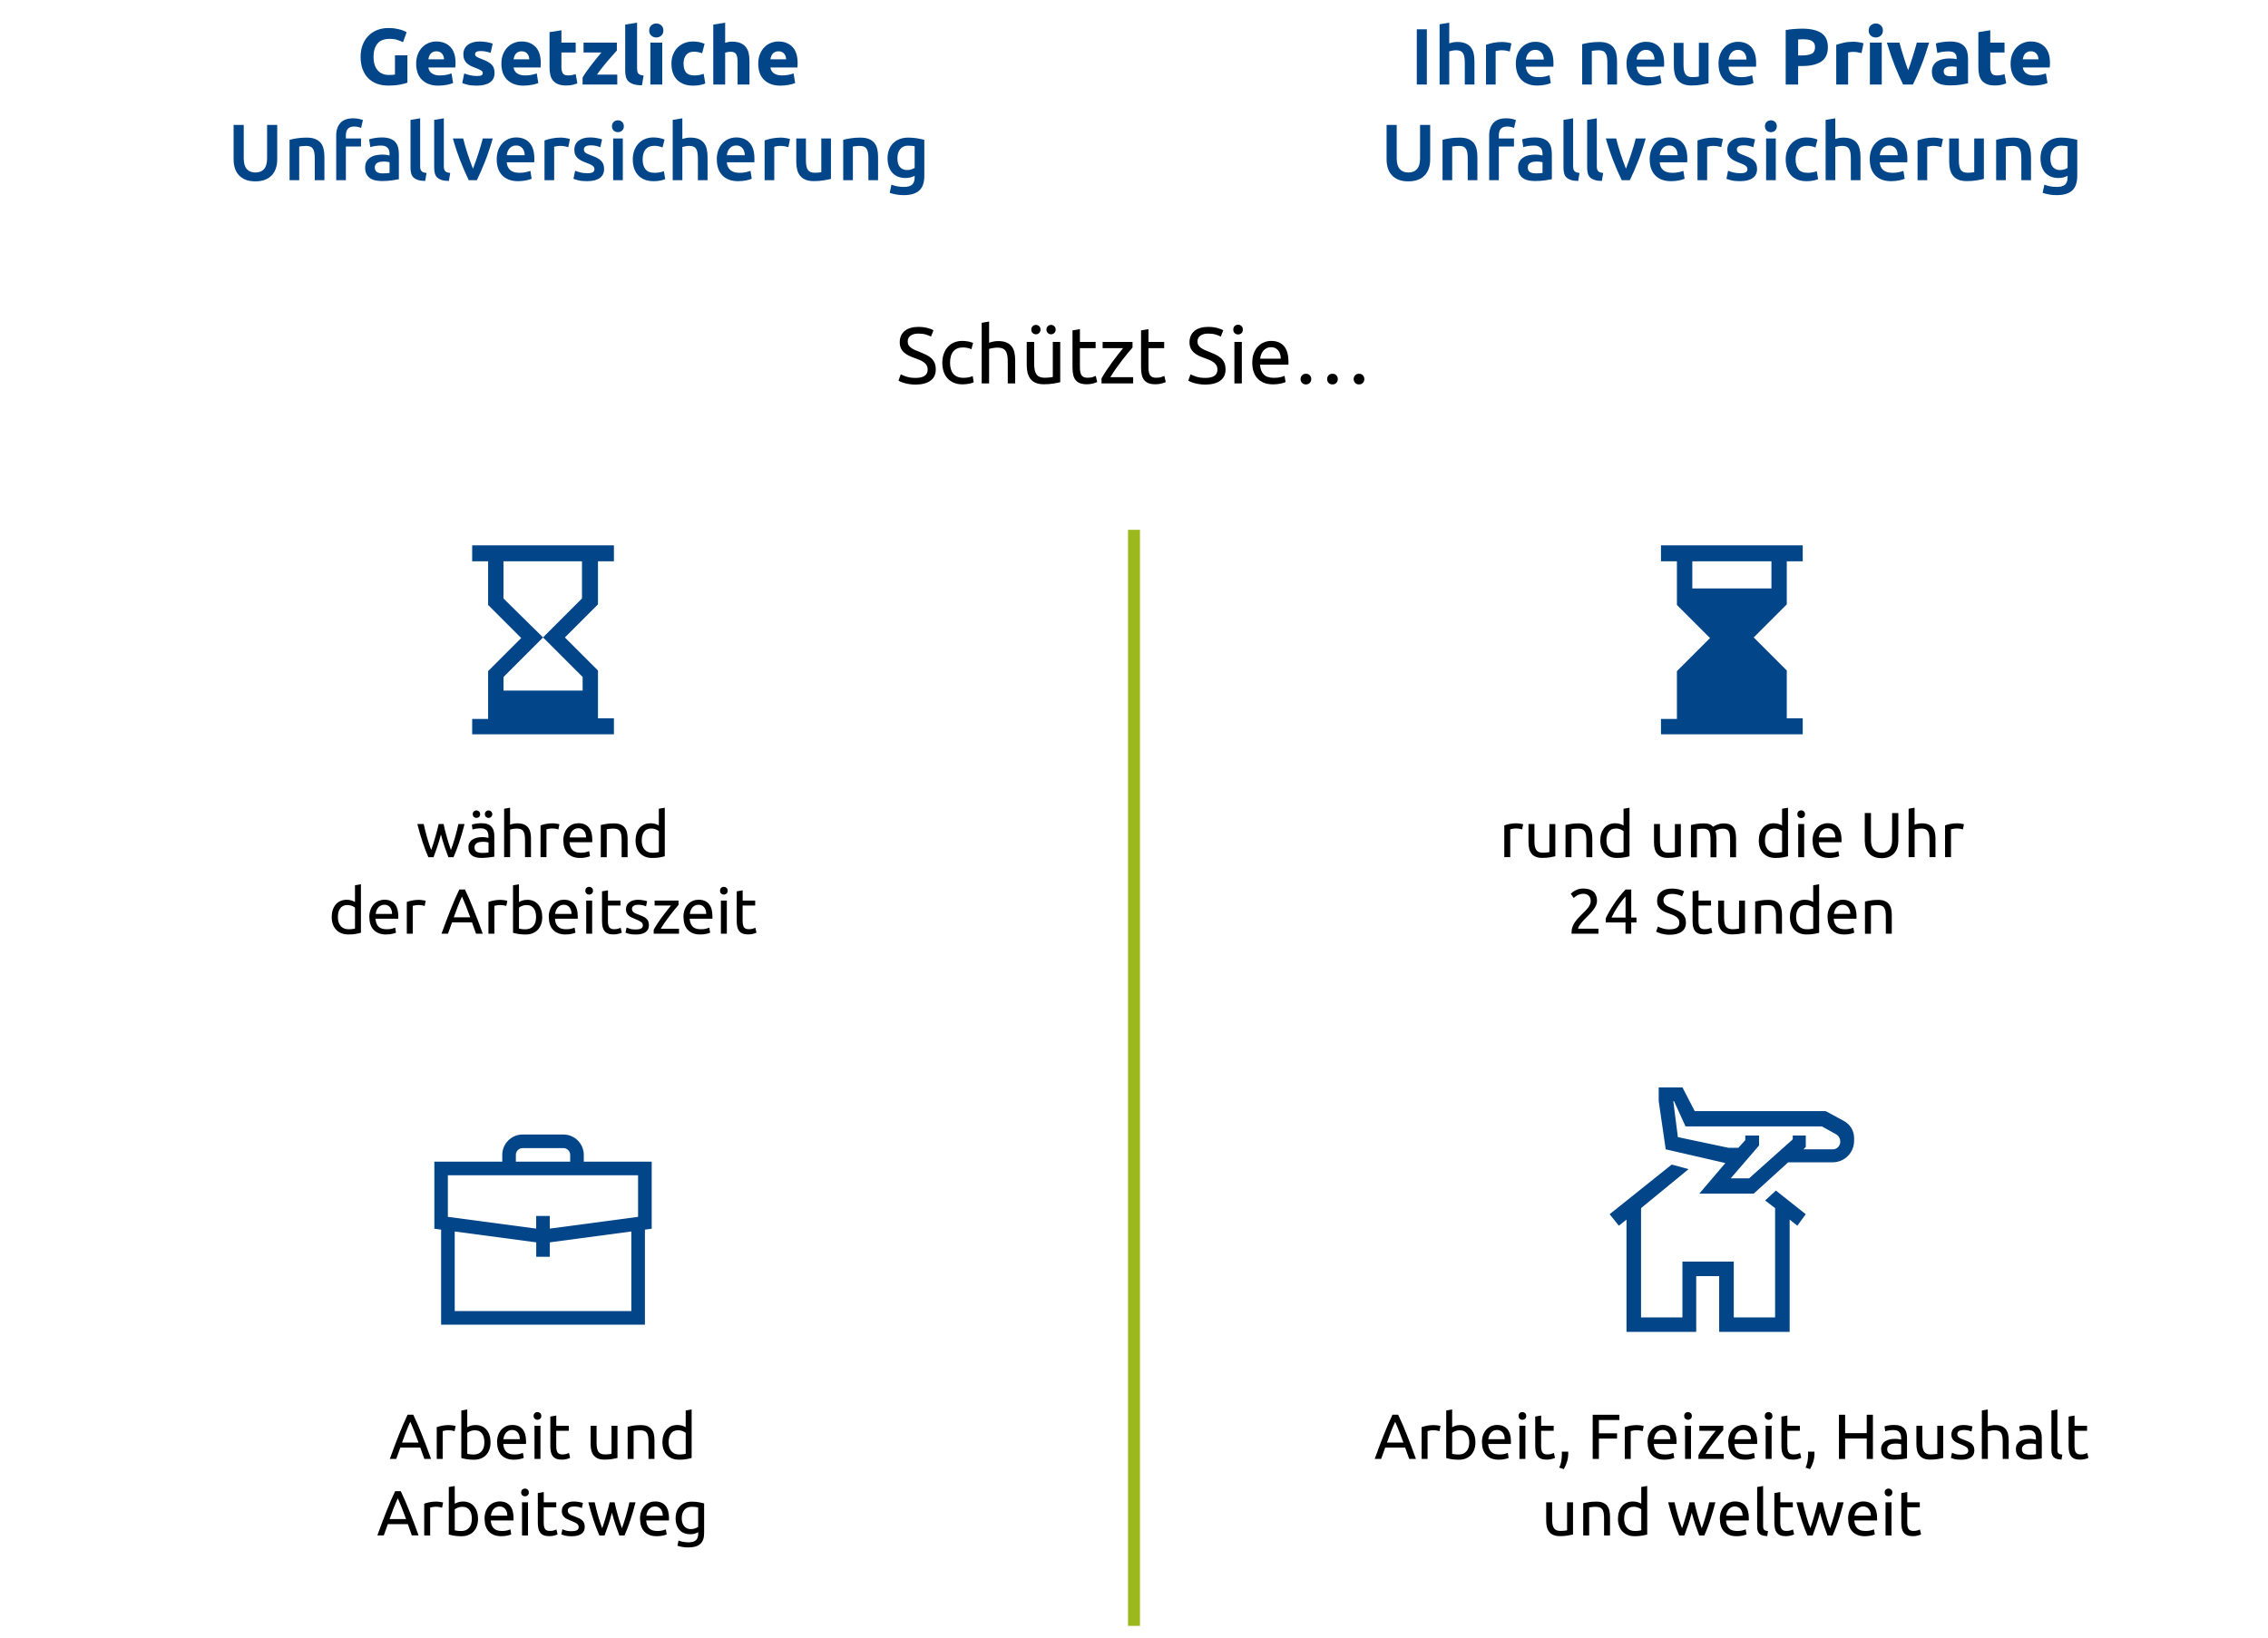 <?xml version="1.0" encoding="UTF-8"?><svg id="Ebene_1" xmlns="http://www.w3.org/2000/svg" viewBox="0 0 569 411"><defs><style>.cls-1{fill:none;stroke:#9db81d;stroke-miterlimit:10;stroke-width:3px;}.cls-2{fill:#024589;}</style></defs><g><path class="cls-2" d="M462.26,281.12l-4.23-2.3h-32.86l-3.07-5.94h-5.96v3.45l1.73,11.89v.19l14.99,3.45-6.53,7.67h13.65l8.65-7.86h11.15c3.07,0,5.38-2.49,5.38-5.37,.19-2.49-.96-4.22-2.88-5.18Zm-2.5,7.29h-7.3l.58-.58v-2.88h-3.27v.96l-10.95,9.78h-4.61l7.11-8.24v-2.49h-3.46v1.15l-1.73,1.92h-2.5l-12.68-2.68-1.15-9.01h.19l2.88,6.33h34.21l3.46,1.92c.77,.38,1.15,1.15,1.15,1.92,0,.96-.77,1.92-1.92,1.92Z"/><polygon class="cls-2" points="442.84 301.25 445.34 303.17 445.34 330.59 434.97 330.59 434.97 316.59 422.09 316.59 422.09 330.59 411.71 330.59 411.71 303.17 423.63 293.39 419.4 292.24 403.83 304.7 406.14 307.58 408.06 306.05 408.06 334.23 425.55 334.23 425.55 320.24 431.31 320.24 431.31 334.23 448.99 334.23 448.99 306.05 450.92 307.58 453.03 304.7 445.54 298.76 442.84 301.25"/></g><path class="cls-2" d="M150.02,140.85h4v-4h-35.56v4h4v10.96l8.3,8.3-8.3,8.3v12h-4v3.85h35.56v-4h-4v-12l-8.3-8.3,8.3-8.3v-10.81Zm-3.85,29.04v3.41h-19.85v-3.41l9.93-9.93,9.93,9.93Zm-9.93-9.93l-9.93-9.78v-9.33h19.7v9.33l-9.78,9.78Z"/><path class="cls-2" d="M448.27,140.85h4v-4h-35.56v4h4v10.96l8.3,8.3-8.3,8.3v12h-4v3.85h35.56v-4h-4v-12l-8.3-8.3,8.3-8.3v-10.81Zm-3.85,0v6.81h-19.85v-6.81h19.85Z"/><path class="cls-2" d="M146.46,291.51v-1.7c0-2.82-2.29-5.11-5.11-5.11h-10.23c-2.82,0-5.11,2.29-5.11,5.11v1.7h-17.04v16.83l1.7,.23v23.85h51.13v-23.85l1.7-.23v-16.83h-17.04Zm-17.04-1.7c0-.94,.76-1.7,1.7-1.7h10.23c.94,0,1.7,.76,1.7,1.7v1.7h-13.63v-1.7Zm28.97,39.2h-44.31v-19.98l20.45,2.73v3.62h3.41v-3.62l20.45-2.73v19.98Zm1.7-23.65l-22.16,2.95v-3.17h-3.41v3.17l-22.16-2.95v-10.44h47.72v10.44Z"/><g><path class="cls-2" d="M97.83,9.75c-1.45,0-2.5,.4-3.15,1.21-.65,.81-.97,1.91-.97,3.31,0,.68,.08,1.3,.24,1.85s.4,1.03,.72,1.43c.32,.4,.72,.71,1.2,.93,.48,.22,1.04,.33,1.68,.33,.35,0,.64,0,.89-.02s.46-.04,.65-.08v-4.82h3.12v6.86c-.37,.15-.97,.3-1.8,.47-.83,.17-1.85,.25-3.06,.25-1.04,0-1.98-.16-2.83-.48-.85-.32-1.57-.79-2.17-1.4-.6-.61-1.06-1.37-1.39-2.26-.33-.89-.49-1.91-.49-3.06s.18-2.19,.54-3.08c.36-.89,.85-1.65,1.48-2.27s1.36-1.09,2.21-1.41c.85-.32,1.75-.48,2.71-.48,.65,0,1.24,.04,1.77,.13,.53,.09,.98,.19,1.36,.3,.38,.11,.69,.23,.94,.35,.25,.12,.42,.21,.53,.28l-.9,2.5c-.43-.23-.92-.42-1.47-.59-.55-.17-1.16-.25-1.81-.25Z"/><path class="cls-2" d="M104.41,16.03c0-.93,.14-1.75,.43-2.45,.29-.7,.66-1.28,1.13-1.75s1-.82,1.61-1.06c.61-.24,1.23-.36,1.87-.36,1.49,0,2.67,.46,3.54,1.37,.87,.91,1.3,2.26,1.3,4.03,0,.17,0,.36-.02,.57-.01,.21-.03,.39-.04,.55h-6.76c.07,.61,.35,1.1,.86,1.46,.51,.36,1.19,.54,2.04,.54,.55,0,1.08-.05,1.61-.15,.53-.1,.96-.22,1.29-.37l.4,2.42c-.16,.08-.37,.16-.64,.24s-.56,.15-.89,.21c-.33,.06-.68,.11-1.05,.15-.37,.04-.75,.06-1.12,.06-.95,0-1.77-.14-2.47-.42-.7-.28-1.28-.66-1.74-1.15-.46-.49-.8-1.06-1.02-1.73-.22-.67-.33-1.39-.33-2.16Zm7-1.14c-.01-.25-.06-.5-.13-.74-.07-.24-.19-.45-.34-.64-.15-.19-.35-.34-.58-.46s-.52-.18-.87-.18-.62,.06-.86,.17c-.24,.11-.44,.26-.6,.45s-.28,.4-.37,.65c-.09,.25-.15,.5-.19,.75h3.94Z"/><path class="cls-2" d="M119.61,19.07c.55,0,.93-.05,1.16-.16s.34-.31,.34-.62c0-.24-.15-.45-.44-.63-.29-.18-.74-.38-1.34-.61-.47-.17-.89-.35-1.27-.54-.38-.19-.7-.41-.97-.67s-.47-.57-.62-.93c-.15-.36-.22-.79-.22-1.3,0-.99,.37-1.77,1.1-2.34,.73-.57,1.74-.86,3.02-.86,.64,0,1.25,.06,1.84,.17,.59,.11,1.05,.24,1.4,.37l-.52,2.32c-.35-.12-.72-.23-1.13-.32-.41-.09-.86-.14-1.37-.14-.93,0-1.4,.26-1.4,.78,0,.12,.02,.23,.06,.32,.04,.09,.12,.18,.24,.27,.12,.09,.28,.18,.49,.28,.21,.1,.47,.21,.79,.33,.65,.24,1.19,.48,1.62,.72s.76,.49,1.01,.76,.42,.58,.52,.91c.1,.33,.15,.72,.15,1.16,0,1.04-.39,1.82-1.17,2.35-.78,.53-1.88,.8-3.31,.8-.93,0-1.71-.08-2.33-.24s-1.05-.29-1.29-.4l.5-2.42c.51,.2,1.03,.36,1.56,.47s1.06,.17,1.58,.17Z"/><path class="cls-2" d="M125.79,16.03c0-.93,.14-1.75,.43-2.45,.29-.7,.66-1.28,1.13-1.75s1-.82,1.61-1.06c.61-.24,1.23-.36,1.87-.36,1.49,0,2.67,.46,3.54,1.37,.87,.91,1.3,2.26,1.3,4.03,0,.17,0,.36-.02,.57-.01,.21-.03,.39-.04,.55h-6.76c.07,.61,.35,1.1,.86,1.46,.51,.36,1.19,.54,2.04,.54,.55,0,1.08-.05,1.61-.15,.53-.1,.96-.22,1.29-.37l.4,2.42c-.16,.08-.37,.16-.64,.24s-.56,.15-.89,.21c-.33,.06-.68,.11-1.05,.15-.37,.04-.75,.06-1.12,.06-.95,0-1.77-.14-2.47-.42-.7-.28-1.28-.66-1.74-1.15-.46-.49-.8-1.06-1.02-1.73-.22-.67-.33-1.39-.33-2.16Zm7-1.14c-.01-.25-.06-.5-.13-.74-.07-.24-.19-.45-.34-.64-.15-.19-.35-.34-.58-.46s-.52-.18-.87-.18-.62,.06-.86,.17c-.24,.11-.44,.26-.6,.45s-.28,.4-.37,.65c-.09,.25-.15,.5-.19,.75h3.94Z"/><path class="cls-2" d="M137.87,8.07l2.98-.48v3.1h3.58v2.48h-3.58v3.7c0,.63,.11,1.13,.33,1.5s.66,.56,1.33,.56c.32,0,.65-.03,.99-.09,.34-.06,.65-.14,.93-.25l.42,2.32c-.36,.15-.76,.27-1.2,.38-.44,.11-.98,.16-1.62,.16-.81,0-1.49-.11-2.02-.33s-.96-.53-1.28-.92-.54-.87-.67-1.43c-.13-.56-.19-1.18-.19-1.86V8.07Z"/><path class="cls-2" d="M154.75,12.69c-.24,.27-.56,.63-.97,1.08-.41,.45-.84,.95-1.31,1.5-.47,.55-.94,1.12-1.41,1.72-.47,.6-.91,1.18-1.29,1.74h5.09v2.48h-8.7v-1.76c.28-.48,.62-1,1.01-1.55,.39-.55,.81-1.11,1.24-1.67,.43-.56,.86-1.1,1.29-1.63,.43-.53,.82-1,1.18-1.43h-4.48v-2.48h8.36v2Z"/><path class="cls-2" d="M161.05,21.41c-.87-.01-1.57-.11-2.11-.28s-.97-.42-1.28-.73-.53-.69-.64-1.14c-.11-.45-.17-.95-.17-1.51V6.17l2.98-.48v11.46c0,.27,.02,.51,.06,.72s.12,.39,.23,.54,.28,.27,.49,.36c.21,.09,.5,.15,.86,.18l-.42,2.46Z"/><path class="cls-2" d="M166.43,7.65c0,.55-.18,.98-.53,1.29-.35,.31-.77,.47-1.25,.47s-.9-.16-1.25-.47c-.35-.31-.53-.74-.53-1.29s.18-.98,.53-1.29c.35-.31,.77-.47,1.25-.47s.9,.16,1.25,.47c.35,.31,.53,.74,.53,1.29Zm-.28,13.56h-2.98V10.69h2.98v10.52Z"/><path class="cls-2" d="M168.45,15.95c0-.76,.12-1.48,.37-2.15,.25-.67,.6-1.26,1.07-1.76s1.03-.9,1.7-1.19c.67-.29,1.43-.44,2.28-.44,.56,0,1.07,.05,1.54,.15,.47,.1,.92,.24,1.36,.43l-.62,2.38c-.28-.11-.59-.2-.92-.28-.33-.08-.71-.12-1.12-.12-.88,0-1.54,.27-1.97,.82-.43,.55-.65,1.27-.65,2.16,0,.95,.2,1.68,.61,2.2,.41,.52,1.12,.78,2.13,.78,.36,0,.75-.03,1.16-.1s.79-.17,1.14-.32l.42,2.44c-.35,.15-.78,.27-1.3,.38-.52,.11-1.09,.16-1.72,.16-.96,0-1.79-.14-2.48-.43-.69-.29-1.26-.68-1.71-1.17-.45-.49-.77-1.08-.98-1.75-.21-.67-.31-1.4-.31-2.19Z"/><path class="cls-2" d="M178.95,21.21V6.17l2.98-.48v5.04c.2-.07,.46-.13,.77-.19,.31-.06,.62-.09,.91-.09,.85,0,1.56,.12,2.13,.35,.57,.23,1.02,.56,1.36,.99,.34,.43,.58,.93,.72,1.52,.14,.59,.21,1.24,.21,1.96v5.94h-2.98v-5.58c0-.96-.12-1.64-.37-2.04-.25-.4-.7-.6-1.37-.6-.27,0-.52,.02-.75,.07-.23,.05-.44,.1-.63,.15v8h-2.98Z"/><path class="cls-2" d="M190.23,16.03c0-.93,.14-1.75,.43-2.45,.29-.7,.66-1.28,1.13-1.75s1-.82,1.61-1.06c.61-.24,1.23-.36,1.87-.36,1.49,0,2.67,.46,3.54,1.37,.87,.91,1.3,2.26,1.3,4.03,0,.17,0,.36-.02,.57-.01,.21-.03,.39-.04,.55h-6.76c.07,.61,.35,1.1,.86,1.46,.51,.36,1.19,.54,2.04,.54,.55,0,1.08-.05,1.61-.15,.53-.1,.96-.22,1.29-.37l.4,2.42c-.16,.08-.37,.16-.64,.24s-.56,.15-.89,.21c-.33,.06-.68,.11-1.05,.15-.37,.04-.75,.06-1.12,.06-.95,0-1.77-.14-2.47-.42-.7-.28-1.28-.66-1.74-1.15-.46-.49-.8-1.06-1.02-1.73-.22-.67-.33-1.39-.33-2.16Zm7-1.14c-.01-.25-.06-.5-.13-.74-.07-.24-.19-.45-.34-.64-.15-.19-.35-.34-.58-.46s-.52-.18-.87-.18-.62,.06-.86,.17c-.24,.11-.44,.26-.6,.45s-.28,.4-.37,.65c-.09,.25-.15,.5-.19,.75h3.94Z"/><path class="cls-2" d="M64.05,45.51c-.95,0-1.76-.14-2.44-.41-.68-.27-1.24-.66-1.69-1.15s-.78-1.07-.99-1.74c-.21-.67-.32-1.4-.32-2.2v-8.66h2.54v8.42c0,.63,.07,1.16,.21,1.61,.14,.45,.34,.81,.6,1.09,.26,.28,.57,.49,.92,.62,.35,.13,.75,.2,1.19,.2s.84-.07,1.2-.2c.36-.13,.67-.34,.93-.62,.26-.28,.46-.64,.6-1.09,.14-.45,.21-.98,.21-1.61v-8.42h2.54v8.66c0,.8-.11,1.53-.33,2.2-.22,.67-.55,1.25-1,1.74-.45,.49-1.02,.88-1.71,1.15-.69,.27-1.51,.41-2.46,.41Z"/><path class="cls-2" d="M72.65,35.09c.47-.13,1.07-.26,1.82-.38,.75-.12,1.57-.18,2.48-.18,.85,0,1.57,.12,2.14,.35s1.03,.56,1.37,.98c.34,.42,.58,.93,.72,1.52,.14,.59,.21,1.24,.21,1.95v5.88h-2.42v-5.5c0-.56-.04-1.04-.11-1.43s-.19-.71-.36-.96c-.17-.25-.39-.43-.68-.54-.29-.11-.64-.17-1.05-.17-.31,0-.63,.02-.96,.06s-.58,.07-.74,.1v8.44h-2.42v-10.12Z"/><path class="cls-2" d="M88.61,29.69c.56,0,1.05,.05,1.48,.15,.43,.1,.75,.19,.96,.27l-.46,2c-.23-.11-.49-.19-.79-.26-.3-.07-.62-.1-.97-.1-.39,0-.71,.06-.98,.17-.27,.11-.48,.27-.64,.47-.16,.2-.27,.44-.34,.73s-.1,.6-.1,.93v.7h3.8v2.02h-3.8v8.44h-2.42v-11.2c0-1.35,.35-2.4,1.06-3.17s1.77-1.15,3.2-1.15Z"/><path class="cls-2" d="M95.83,34.49c.8,0,1.47,.1,2.02,.3,.55,.2,.98,.48,1.31,.84s.56,.8,.7,1.31c.14,.51,.21,1.08,.21,1.69v6.34c-.37,.08-.94,.18-1.69,.29-.75,.11-1.6,.17-2.55,.17-.63,0-1.2-.06-1.72-.18-.52-.12-.96-.31-1.33-.58-.37-.27-.65-.61-.86-1.04-.21-.43-.31-.95-.31-1.58s.12-1.11,.35-1.52,.55-.75,.95-1.01c.4-.26,.86-.45,1.39-.56,.53-.11,1.08-.17,1.65-.17,.27,0,.55,.02,.84,.05s.61,.09,.94,.17v-.4c0-.28-.03-.55-.1-.8-.07-.25-.18-.48-.35-.67-.17-.19-.39-.34-.66-.45-.27-.11-.62-.16-1.03-.16-.56,0-1.07,.04-1.54,.12-.47,.08-.85,.17-1.14,.28l-.3-1.96c.31-.11,.75-.21,1.34-.32,.59-.11,1.21-.16,1.88-.16Zm.2,9.02c.75,0,1.31-.04,1.7-.12v-2.68c-.13-.04-.33-.08-.58-.12-.25-.04-.53-.06-.84-.06-.27,0-.54,.02-.81,.06s-.52,.11-.74,.22c-.22,.11-.4,.26-.53,.45-.13,.19-.2,.44-.2,.73,0,.57,.18,.97,.54,1.19,.36,.22,.85,.33,1.46,.33Z"/><path class="cls-2" d="M106.67,45.41c-.72-.01-1.32-.09-1.79-.24-.47-.15-.85-.36-1.13-.63-.28-.27-.48-.61-.59-1.02-.11-.41-.17-.87-.17-1.39v-12.04l2.42-.4v11.98c0,.29,.02,.54,.07,.74s.13,.37,.25,.51,.28,.25,.49,.32c.21,.07,.47,.13,.79,.17l-.34,2Z"/><path class="cls-2" d="M112.61,45.41c-.72-.01-1.32-.09-1.79-.24s-.85-.36-1.13-.63-.48-.61-.59-1.02c-.11-.41-.17-.87-.17-1.39v-12.04l2.42-.4v11.98c0,.29,.02,.54,.07,.74,.05,.2,.13,.37,.25,.51,.12,.14,.28,.25,.49,.32s.47,.13,.79,.17l-.34,2Z"/><path class="cls-2" d="M117.6,45.21c-.67-1.37-1.36-2.95-2.06-4.73-.7-1.78-1.34-3.69-1.92-5.73h2.58c.15,.59,.32,1.22,.51,1.89,.19,.67,.4,1.35,.62,2.02s.45,1.33,.68,1.96,.45,1.2,.65,1.71c.2-.51,.42-1.08,.64-1.71s.45-1.29,.67-1.96c.22-.67,.43-1.35,.63-2.02,.2-.67,.38-1.3,.52-1.89h2.5c-.58,2.04-1.22,3.95-1.92,5.73-.7,1.78-1.39,3.36-2.06,4.73h-2.07Z"/><path class="cls-2" d="M124.61,40.03c0-.92,.14-1.73,.41-2.42,.27-.69,.64-1.27,1.09-1.73,.45-.46,.97-.81,1.56-1.04s1.19-.35,1.8-.35c1.44,0,2.56,.45,3.37,1.34s1.21,2.23,1.21,4c0,.13,0,.28,0,.45s-.02,.32-.03,.45h-6.9c.07,.84,.36,1.49,.89,1.95s1.29,.69,2.29,.69c.59,0,1.12-.05,1.61-.16,.49-.11,.87-.22,1.15-.34l.32,1.98c-.13,.07-.32,.14-.55,.21-.23,.07-.5,.14-.8,.2-.3,.06-.62,.11-.97,.15s-.7,.06-1.06,.06c-.92,0-1.72-.14-2.4-.41-.68-.27-1.24-.65-1.68-1.14-.44-.49-.77-1.06-.98-1.72-.21-.66-.32-1.38-.32-2.17Zm7.02-1.08c0-.33-.05-.65-.14-.95-.09-.3-.23-.56-.41-.78-.18-.22-.4-.39-.66-.52s-.57-.19-.93-.19-.7,.07-.98,.21c-.28,.14-.52,.32-.71,.55-.19,.23-.34,.49-.45,.78-.11,.29-.18,.59-.22,.9h4.5Z"/><path class="cls-2" d="M142.57,36.93c-.2-.07-.48-.14-.83-.21-.35-.07-.76-.11-1.23-.11-.27,0-.55,.03-.85,.08-.3,.05-.51,.1-.63,.14v8.38h-2.42v-9.96c.47-.17,1.05-.34,1.75-.49s1.48-.23,2.33-.23c.16,0,.35,0,.56,.03,.21,.02,.43,.05,.64,.08,.21,.03,.42,.07,.62,.12,.2,.05,.36,.09,.48,.13l-.42,2.04Z"/><path class="cls-2" d="M147.29,43.47c.64,0,1.11-.08,1.4-.23,.29-.15,.44-.42,.44-.79,0-.35-.16-.63-.47-.86s-.83-.47-1.55-.74c-.44-.16-.84-.33-1.21-.51-.37-.18-.68-.39-.95-.63s-.48-.53-.63-.87-.23-.76-.23-1.25c0-.96,.35-1.72,1.06-2.27,.71-.55,1.67-.83,2.88-.83,.61,0,1.2,.06,1.76,.17,.56,.11,.98,.22,1.26,.33l-.44,1.96c-.27-.12-.61-.23-1.02-.33-.41-.1-.89-.15-1.44-.15-.49,0-.89,.08-1.2,.25-.31,.17-.46,.42-.46,.77,0,.17,.03,.33,.09,.46,.06,.13,.16,.26,.31,.37,.15,.11,.34,.23,.58,.34,.24,.11,.53,.23,.88,.35,.57,.21,1.06,.42,1.46,.63,.4,.21,.73,.44,.99,.7,.26,.26,.45,.56,.57,.89,.12,.33,.18,.73,.18,1.2,0,1-.37,1.76-1.11,2.27-.74,.51-1.8,.77-3.17,.77-.92,0-1.66-.08-2.22-.23-.56-.15-.95-.28-1.18-.37l.42-2.02c.36,.15,.79,.29,1.29,.42,.5,.13,1.07,.2,1.71,.2Z"/><path class="cls-2" d="M156.51,31.69c0,.45-.15,.81-.44,1.08-.29,.27-.64,.4-1.04,.4s-.77-.13-1.06-.4c-.29-.27-.44-.63-.44-1.08s.15-.83,.44-1.1,.65-.4,1.06-.4,.75,.13,1.04,.4c.29,.27,.44,.63,.44,1.1Zm-.26,13.52h-2.42v-10.46h2.42v10.46Z"/><path class="cls-2" d="M158.75,39.99c0-.77,.12-1.5,.36-2.17,.24-.67,.58-1.26,1.03-1.75,.45-.49,.99-.88,1.63-1.16,.64-.28,1.36-.42,2.16-.42,.99,0,1.92,.18,2.8,.54l-.52,1.98c-.28-.12-.6-.22-.95-.3-.35-.08-.73-.12-1.13-.12-.95,0-1.67,.3-2.16,.89-.49,.59-.74,1.43-.74,2.51s.23,1.86,.7,2.47c.47,.61,1.25,.91,2.36,.91,.41,0,.82-.04,1.22-.12,.4-.08,.75-.18,1.04-.3l.34,2c-.27,.13-.67,.25-1.21,.36-.54,.11-1.1,.16-1.67,.16-.89,0-1.67-.14-2.33-.41-.66-.27-1.21-.65-1.64-1.14-.43-.49-.76-1.07-.97-1.74-.21-.67-.32-1.4-.32-2.19Z"/><path class="cls-2" d="M168.77,45.21v-15.12l2.42-.4v5.18c.27-.09,.58-.17,.93-.24,.35-.07,.7-.1,1.05-.1,.84,0,1.54,.12,2.09,.35,.55,.23,1,.56,1.33,.98,.33,.42,.57,.92,.71,1.51,.14,.59,.21,1.24,.21,1.96v5.88h-2.42v-5.5c0-.56-.04-1.04-.11-1.43s-.19-.71-.36-.96c-.17-.25-.39-.43-.67-.54s-.63-.17-1.04-.17c-.32,0-.65,.03-.98,.1-.33,.07-.58,.13-.74,.18v8.32h-2.42Z"/><path class="cls-2" d="M179.83,40.03c0-.92,.14-1.73,.41-2.42,.27-.69,.64-1.27,1.09-1.73,.45-.46,.97-.81,1.56-1.04s1.19-.35,1.8-.35c1.44,0,2.56,.45,3.37,1.34s1.21,2.23,1.21,4c0,.13,0,.28,0,.45s-.02,.32-.03,.45h-6.9c.07,.84,.36,1.49,.89,1.95s1.29,.69,2.29,.69c.59,0,1.12-.05,1.61-.16,.49-.11,.87-.22,1.15-.34l.32,1.98c-.13,.07-.32,.14-.55,.21-.23,.07-.5,.14-.8,.2-.3,.06-.62,.11-.97,.15s-.7,.06-1.06,.06c-.92,0-1.72-.14-2.4-.41-.68-.27-1.24-.65-1.68-1.14-.44-.49-.77-1.06-.98-1.72-.21-.66-.32-1.38-.32-2.17Zm7.02-1.08c0-.33-.05-.65-.14-.95-.09-.3-.23-.56-.41-.78-.18-.22-.4-.39-.66-.52s-.57-.19-.93-.19-.7,.07-.98,.21c-.28,.14-.52,.32-.71,.55-.19,.23-.34,.49-.45,.78-.11,.29-.18,.59-.22,.9h4.5Z"/><path class="cls-2" d="M197.79,36.93c-.2-.07-.48-.14-.83-.21-.35-.07-.76-.11-1.23-.11-.27,0-.55,.03-.85,.08-.3,.05-.51,.1-.63,.14v8.38h-2.42v-9.96c.47-.17,1.05-.34,1.75-.49s1.48-.23,2.33-.23c.16,0,.35,0,.56,.03,.21,.02,.43,.05,.64,.08,.21,.03,.42,.07,.62,.12,.2,.05,.36,.09,.48,.13l-.42,2.04Z"/><path class="cls-2" d="M208.47,44.89c-.47,.12-1.07,.24-1.82,.37-.75,.13-1.57,.19-2.46,.19-.84,0-1.54-.12-2.11-.36-.57-.24-1.02-.57-1.36-1s-.58-.94-.73-1.53c-.15-.59-.22-1.24-.22-1.95v-5.86h2.42v5.48c0,1.12,.16,1.92,.49,2.4,.33,.48,.9,.72,1.71,.72,.29,0,.6-.01,.93-.04,.33-.03,.57-.06,.73-.1v-8.46h2.42v10.14Z"/><path class="cls-2" d="M211.55,35.09c.47-.13,1.07-.26,1.82-.38,.75-.12,1.57-.18,2.48-.18,.85,0,1.57,.12,2.14,.35s1.03,.56,1.37,.98,.58,.93,.72,1.52c.14,.59,.21,1.24,.21,1.95v5.88h-2.42v-5.5c0-.56-.04-1.04-.11-1.43s-.19-.71-.36-.96c-.17-.25-.39-.43-.68-.54-.29-.11-.64-.17-1.05-.17-.31,0-.63,.02-.96,.06-.33,.04-.58,.07-.74,.1v8.44h-2.42v-10.12Z"/><path class="cls-2" d="M231.89,44.15c0,1.67-.42,2.89-1.27,3.66s-2.14,1.16-3.89,1.16c-.64,0-1.26-.05-1.87-.16-.61-.11-1.16-.25-1.65-.42l.44-2.06c.41,.17,.88,.31,1.41,.42,.53,.11,1.1,.16,1.71,.16,.97,0,1.67-.2,2.08-.6,.41-.4,.62-.99,.62-1.78v-.4c-.24,.12-.56,.24-.95,.36-.39,.12-.84,.18-1.35,.18-.67,0-1.28-.11-1.83-.32-.55-.21-1.03-.53-1.42-.94s-.7-.93-.92-1.55c-.22-.62-.33-1.34-.33-2.15,0-.76,.12-1.46,.35-2.1,.23-.64,.57-1.19,1.02-1.64,.45-.45,.99-.81,1.63-1.06,.64-.25,1.37-.38,2.18-.38s1.53,.06,2.24,.18c.71,.12,1.31,.25,1.8,.38v9.06Zm-6.74-4.44c0,1.03,.22,1.78,.67,2.25,.45,.47,1.02,.71,1.73,.71,.39,0,.75-.05,1.09-.16,.34-.11,.62-.23,.83-.38v-5.42c-.17-.04-.39-.08-.64-.11-.25-.03-.57-.05-.96-.05-.88,0-1.55,.29-2.02,.87-.47,.58-.7,1.34-.7,2.29Z"/></g><g><path class="cls-2" d="M355.45,7.35h2.52v13.86h-2.52V7.35Z"/><path class="cls-2" d="M361.17,21.21V6.09l2.42-.4v5.18c.27-.09,.58-.17,.93-.24,.35-.07,.7-.1,1.05-.1,.84,0,1.54,.12,2.09,.35s1,.56,1.33,.98,.57,.92,.71,1.51c.14,.59,.21,1.24,.21,1.96v5.88h-2.42v-5.5c0-.56-.04-1.04-.11-1.43s-.19-.71-.36-.96c-.17-.25-.39-.43-.67-.54-.28-.11-.63-.17-1.04-.17-.32,0-.65,.03-.98,.1-.33,.07-.58,.13-.74,.18v8.32h-2.42Z"/><path class="cls-2" d="M378.77,12.93c-.2-.07-.48-.14-.83-.21-.35-.07-.76-.11-1.23-.11-.27,0-.55,.03-.85,.08-.3,.05-.51,.1-.63,.14v8.38h-2.42V11.25c.47-.17,1.05-.34,1.75-.49s1.48-.23,2.33-.23c.16,0,.35,0,.56,.03,.21,.02,.43,.05,.64,.08,.21,.03,.42,.07,.62,.12,.2,.05,.36,.09,.48,.13l-.42,2.04Z"/><path class="cls-2" d="M380.29,16.03c0-.92,.14-1.73,.41-2.42,.27-.69,.64-1.27,1.09-1.73,.45-.46,.97-.81,1.56-1.04,.59-.23,1.19-.35,1.8-.35,1.44,0,2.56,.45,3.37,1.34s1.21,2.23,1.21,4c0,.13,0,.28,0,.45,0,.17-.02,.32-.03,.45h-6.9c.07,.84,.36,1.49,.89,1.95,.53,.46,1.29,.69,2.29,.69,.59,0,1.12-.05,1.61-.16,.49-.11,.87-.22,1.15-.34l.32,1.98c-.13,.07-.32,.14-.55,.21-.23,.07-.5,.14-.8,.2-.3,.06-.62,.11-.97,.15s-.7,.06-1.06,.06c-.92,0-1.72-.14-2.4-.41-.68-.27-1.24-.65-1.68-1.14-.44-.49-.77-1.06-.98-1.72s-.32-1.38-.32-2.17Zm7.02-1.08c0-.33-.05-.65-.14-.95s-.23-.56-.41-.78c-.18-.22-.4-.39-.66-.52-.26-.13-.57-.19-.93-.19s-.7,.07-.98,.21c-.28,.14-.52,.32-.71,.55-.19,.23-.34,.49-.45,.78-.11,.29-.18,.59-.22,.9h4.5Z"/><path class="cls-2" d="M396.94,11.09c.47-.13,1.07-.26,1.82-.38s1.57-.18,2.48-.18c.85,0,1.57,.12,2.14,.35s1.03,.56,1.37,.98c.34,.42,.58,.93,.72,1.52,.14,.59,.21,1.24,.21,1.95v5.88h-2.42v-5.5c0-.56-.04-1.04-.11-1.43s-.19-.71-.36-.96c-.17-.25-.39-.43-.68-.54s-.64-.17-1.05-.17c-.31,0-.63,.02-.96,.06-.33,.04-.58,.07-.74,.1v8.44h-2.42V11.09Z"/><path class="cls-2" d="M408.06,16.03c0-.92,.14-1.73,.41-2.42,.27-.69,.64-1.27,1.09-1.73,.45-.46,.97-.81,1.56-1.04,.59-.23,1.19-.35,1.8-.35,1.44,0,2.56,.45,3.37,1.34s1.21,2.23,1.21,4c0,.13,0,.28,0,.45,0,.17-.02,.32-.03,.45h-6.9c.07,.84,.36,1.49,.89,1.95,.53,.46,1.29,.69,2.29,.69,.59,0,1.12-.05,1.61-.16,.49-.11,.87-.22,1.15-.34l.32,1.98c-.13,.07-.32,.14-.55,.21-.23,.07-.5,.14-.8,.2-.3,.06-.62,.11-.97,.15s-.7,.06-1.06,.06c-.92,0-1.72-.14-2.4-.41-.68-.27-1.24-.65-1.68-1.14-.44-.49-.77-1.06-.98-1.72s-.32-1.38-.32-2.17Zm7.02-1.08c0-.33-.05-.65-.14-.95s-.23-.56-.41-.78c-.18-.22-.4-.39-.66-.52-.26-.13-.57-.19-.93-.19s-.7,.07-.98,.21c-.28,.14-.52,.32-.71,.55-.19,.23-.34,.49-.45,.78-.11,.29-.18,.59-.22,.9h4.5Z"/><path class="cls-2" d="M428.64,20.89c-.47,.12-1.07,.24-1.82,.37-.75,.13-1.57,.19-2.46,.19-.84,0-1.54-.12-2.11-.36-.57-.24-1.02-.57-1.36-1-.34-.43-.58-.94-.73-1.53-.15-.59-.22-1.24-.22-1.95v-5.86h2.42v5.48c0,1.12,.16,1.92,.49,2.4,.33,.48,.9,.72,1.71,.72,.29,0,.6-.01,.93-.04,.33-.03,.57-.06,.73-.1V10.75h2.42v10.14Z"/><path class="cls-2" d="M431.14,16.03c0-.92,.14-1.73,.41-2.42,.27-.69,.64-1.27,1.09-1.73,.45-.46,.97-.81,1.56-1.04,.59-.23,1.19-.35,1.8-.35,1.44,0,2.56,.45,3.37,1.34s1.21,2.23,1.21,4c0,.13,0,.28,0,.45,0,.17-.02,.32-.03,.45h-6.9c.07,.84,.36,1.49,.89,1.95,.53,.46,1.29,.69,2.29,.69,.59,0,1.12-.05,1.61-.16,.49-.11,.87-.22,1.15-.34l.32,1.98c-.13,.07-.32,.14-.55,.21-.23,.07-.5,.14-.8,.2-.3,.06-.62,.11-.97,.15s-.7,.06-1.06,.06c-.92,0-1.72-.14-2.4-.41-.68-.27-1.24-.65-1.68-1.14-.44-.49-.77-1.06-.98-1.72s-.32-1.38-.32-2.17Zm7.02-1.08c0-.33-.05-.65-.14-.95s-.23-.56-.41-.78c-.18-.22-.4-.39-.66-.52-.26-.13-.57-.19-.93-.19s-.7,.07-.98,.21c-.28,.14-.52,.32-.71,.55-.19,.23-.34,.49-.45,.78-.11,.29-.18,.59-.22,.9h4.5Z"/><path class="cls-2" d="M452.16,7.19c2.07,0,3.65,.36,4.76,1.09,1.11,.73,1.66,1.92,1.66,3.57s-.56,2.87-1.68,3.61-2.72,1.11-4.8,1.11h-.98v4.64h-3.12V7.55c.68-.13,1.4-.23,2.16-.28,.76-.05,1.43-.08,2-.08Zm.2,2.66c-.23,0-.45,0-.67,.02-.22,.01-.41,.03-.57,.04v4h.98c1.08,0,1.89-.15,2.44-.44,.55-.29,.82-.84,.82-1.64,0-.39-.07-.71-.21-.96s-.34-.46-.6-.61c-.26-.15-.58-.26-.95-.32-.37-.06-.79-.09-1.24-.09Z"/><path class="cls-2" d="M467.02,13.33c-.27-.07-.58-.14-.94-.21-.36-.07-.75-.11-1.16-.11-.19,0-.41,.02-.67,.05-.26,.03-.46,.07-.59,.11v8.04h-2.98V11.25c.53-.19,1.16-.36,1.89-.53,.73-.17,1.54-.25,2.43-.25,.16,0,.35,0,.58,.03,.23,.02,.45,.05,.68,.08,.23,.03,.45,.07,.68,.12,.23,.05,.42,.1,.58,.17l-.5,2.46Z"/><path class="cls-2" d="M472.38,7.65c0,.55-.18,.98-.53,1.29-.35,.31-.77,.47-1.25,.47s-.9-.16-1.25-.47c-.35-.31-.53-.74-.53-1.29s.18-.98,.53-1.29c.35-.31,.77-.47,1.25-.47s.9,.16,1.25,.47c.35,.31,.53,.74,.53,1.29Zm-.28,13.56h-2.98V10.69h2.98v10.52Z"/><path class="cls-2" d="M477.46,21.21c-.68-1.33-1.38-2.89-2.08-4.68-.7-1.79-1.37-3.73-2-5.84h3.16c.13,.52,.29,1.08,.47,1.69,.18,.61,.37,1.22,.56,1.84s.39,1.22,.58,1.81,.39,1.12,.57,1.6c.17-.48,.36-1.01,.56-1.6s.4-1.19,.59-1.81c.19-.62,.38-1.23,.56-1.84,.18-.61,.34-1.17,.47-1.69h3.08c-.63,2.11-1.29,4.05-2,5.84-.7,1.79-1.39,3.35-2.08,4.68h-2.47Z"/><path class="cls-2" d="M489.16,10.41c.88,0,1.61,.1,2.2,.3s1.06,.49,1.41,.86c.35,.37,.6,.83,.75,1.36,.15,.53,.22,1.13,.22,1.78v6.2c-.43,.09-1.02,.2-1.78,.33-.76,.13-1.68,.19-2.76,.19-.68,0-1.3-.06-1.85-.18-.55-.12-1.03-.32-1.43-.59s-.71-.63-.92-1.07c-.21-.44-.32-.98-.32-1.62s.12-1.13,.37-1.56,.58-.77,.99-1.02c.41-.25,.89-.44,1.42-.55s1.09-.17,1.66-.17c.39,0,.73,.02,1.03,.05,.3,.03,.54,.08,.73,.13v-.28c0-.51-.15-.91-.46-1.22-.31-.31-.84-.46-1.6-.46-.51,0-1.01,.04-1.5,.11s-.92,.18-1.28,.31l-.38-2.4c.17-.05,.39-.11,.65-.17,.26-.06,.54-.11,.85-.16,.31-.05,.63-.09,.97-.12,.34-.03,.68-.05,1.03-.05Zm.24,8.72c.29,0,.57,0,.84-.02,.27-.01,.48-.03,.64-.06v-2.26c-.12-.03-.3-.05-.54-.08-.24-.03-.46-.04-.66-.04-.28,0-.54,.02-.79,.05-.25,.03-.46,.1-.65,.19-.19,.09-.33,.22-.44,.38s-.16,.36-.16,.6c0,.47,.16,.79,.47,.97,.31,.18,.74,.27,1.29,.27Z"/><path class="cls-2" d="M496.34,8.07l2.98-.48v3.1h3.58v2.48h-3.58v3.7c0,.63,.11,1.13,.33,1.5,.22,.37,.66,.56,1.33,.56,.32,0,.65-.03,.99-.09,.34-.06,.65-.14,.93-.25l.42,2.32c-.36,.15-.76,.27-1.2,.38s-.98,.16-1.62,.16c-.81,0-1.49-.11-2.02-.33s-.96-.53-1.28-.92c-.32-.39-.54-.87-.67-1.43-.13-.56-.19-1.18-.19-1.86V8.07Z"/><path class="cls-2" d="M504.42,16.03c0-.93,.14-1.75,.43-2.45,.29-.7,.66-1.28,1.13-1.75s1-.82,1.61-1.06c.61-.24,1.23-.36,1.87-.36,1.49,0,2.67,.46,3.54,1.37s1.3,2.26,1.3,4.03c0,.17,0,.36-.02,.57-.01,.21-.03,.39-.04,.55h-6.76c.07,.61,.35,1.1,.86,1.46,.51,.36,1.19,.54,2.04,.54,.55,0,1.08-.05,1.61-.15,.53-.1,.96-.22,1.29-.37l.4,2.42c-.16,.08-.37,.16-.64,.24-.27,.08-.56,.15-.89,.21-.33,.06-.68,.11-1.05,.15-.37,.04-.75,.06-1.12,.06-.95,0-1.77-.14-2.47-.42-.7-.28-1.28-.66-1.74-1.15-.46-.49-.8-1.06-1.02-1.73-.22-.67-.33-1.39-.33-2.16Zm7-1.14c-.01-.25-.06-.5-.13-.74-.07-.24-.19-.45-.34-.64-.15-.19-.35-.34-.58-.46-.23-.12-.52-.18-.87-.18s-.62,.06-.86,.17c-.24,.11-.44,.26-.6,.45s-.28,.4-.37,.65c-.09,.25-.15,.5-.19,.75h3.94Z"/><path class="cls-2" d="M353.31,45.51c-.95,0-1.76-.14-2.44-.41-.68-.27-1.24-.66-1.69-1.15-.45-.49-.78-1.07-.99-1.74s-.32-1.4-.32-2.2v-8.66h2.54v8.42c0,.63,.07,1.16,.21,1.61,.14,.45,.34,.81,.6,1.09,.26,.28,.57,.49,.92,.62,.35,.13,.75,.2,1.19,.2s.84-.07,1.2-.2c.36-.13,.67-.34,.93-.62,.26-.28,.46-.64,.6-1.09,.14-.45,.21-.98,.21-1.61v-8.42h2.54v8.66c0,.8-.11,1.53-.33,2.2-.22,.67-.55,1.25-1,1.74s-1.02,.88-1.71,1.15c-.69,.27-1.51,.41-2.46,.41Z"/><path class="cls-2" d="M361.91,35.09c.47-.13,1.07-.26,1.82-.38s1.57-.18,2.48-.18c.85,0,1.57,.12,2.14,.35s1.03,.56,1.37,.98c.34,.42,.58,.93,.72,1.52,.14,.59,.21,1.24,.21,1.95v5.88h-2.42v-5.5c0-.56-.04-1.04-.11-1.43s-.19-.71-.36-.96c-.17-.25-.39-.43-.68-.54s-.64-.17-1.05-.17c-.31,0-.63,.02-.96,.06-.33,.04-.58,.07-.74,.1v8.44h-2.42v-10.12Z"/><path class="cls-2" d="M377.87,29.69c.56,0,1.05,.05,1.48,.15,.43,.1,.75,.19,.96,.27l-.46,2c-.23-.11-.49-.19-.79-.26-.3-.07-.62-.1-.97-.1-.39,0-.71,.06-.98,.17-.27,.11-.48,.27-.64,.47-.16,.2-.27,.44-.34,.73-.07,.29-.1,.6-.1,.93v.7h3.8v2.02h-3.8v8.44h-2.42v-11.2c0-1.35,.35-2.4,1.06-3.17,.71-.77,1.77-1.15,3.2-1.15Z"/><path class="cls-2" d="M385.09,34.49c.8,0,1.47,.1,2.02,.3,.55,.2,.98,.48,1.31,.84,.33,.36,.56,.8,.7,1.31,.14,.51,.21,1.08,.21,1.69v6.34c-.37,.08-.94,.18-1.69,.29s-1.6,.17-2.55,.17c-.63,0-1.2-.06-1.72-.18s-.96-.31-1.33-.58c-.37-.27-.65-.61-.86-1.04s-.31-.95-.31-1.58,.12-1.11,.35-1.52,.55-.75,.95-1.01c.4-.26,.86-.45,1.39-.56,.53-.11,1.08-.17,1.65-.17,.27,0,.55,.02,.84,.05,.29,.03,.61,.09,.94,.17v-.4c0-.28-.03-.55-.1-.8-.07-.25-.18-.48-.35-.67-.17-.19-.39-.34-.66-.45-.27-.11-.62-.16-1.03-.16-.56,0-1.07,.04-1.54,.12-.47,.08-.85,.17-1.14,.28l-.3-1.96c.31-.11,.75-.21,1.34-.32,.59-.11,1.21-.16,1.88-.16Zm.2,9.02c.75,0,1.31-.04,1.7-.12v-2.68c-.13-.04-.33-.08-.58-.12s-.53-.06-.84-.06c-.27,0-.54,.02-.81,.06-.27,.04-.52,.11-.74,.22-.22,.11-.4,.26-.53,.45s-.2,.44-.2,.73c0,.57,.18,.97,.54,1.19,.36,.22,.85,.33,1.46,.33Z"/><path class="cls-2" d="M395.93,45.41c-.72-.01-1.32-.09-1.79-.24-.47-.15-.85-.36-1.13-.63-.28-.27-.48-.61-.59-1.02-.11-.41-.17-.87-.17-1.39v-12.04l2.42-.4v11.98c0,.29,.02,.54,.07,.74,.05,.2,.13,.37,.25,.51,.12,.14,.28,.25,.49,.32,.21,.07,.47,.13,.79,.17l-.34,2Z"/><path class="cls-2" d="M401.87,45.41c-.72-.01-1.32-.09-1.79-.24-.47-.15-.85-.36-1.13-.63-.28-.27-.48-.61-.59-1.02-.11-.41-.17-.87-.17-1.39v-12.04l2.42-.4v11.98c0,.29,.02,.54,.07,.74,.05,.2,.13,.37,.25,.51,.12,.14,.28,.25,.49,.32,.21,.07,.47,.13,.79,.17l-.34,2Z"/><path class="cls-2" d="M406.86,45.21c-.67-1.37-1.36-2.95-2.06-4.73-.7-1.78-1.34-3.69-1.92-5.73h2.58c.15,.59,.32,1.22,.51,1.89,.19,.67,.4,1.35,.62,2.02,.22,.67,.45,1.33,.68,1.96s.45,1.2,.65,1.71c.2-.51,.42-1.08,.64-1.71s.45-1.29,.67-1.96c.22-.67,.43-1.35,.63-2.02,.2-.67,.37-1.3,.52-1.89h2.5c-.58,2.04-1.22,3.95-1.92,5.73-.7,1.78-1.39,3.36-2.06,4.73h-2.07Z"/><path class="cls-2" d="M413.87,40.03c0-.92,.14-1.73,.41-2.42,.27-.69,.64-1.27,1.09-1.73,.45-.46,.97-.81,1.56-1.04,.59-.23,1.19-.35,1.8-.35,1.44,0,2.56,.45,3.37,1.34s1.21,2.23,1.21,4c0,.13,0,.28,0,.45,0,.17-.02,.32-.03,.45h-6.9c.07,.84,.36,1.49,.89,1.95,.53,.46,1.29,.69,2.29,.69,.59,0,1.12-.05,1.61-.16,.49-.11,.87-.22,1.15-.34l.32,1.98c-.13,.07-.32,.14-.55,.21-.23,.07-.5,.14-.8,.2-.3,.06-.62,.11-.97,.15s-.7,.06-1.06,.06c-.92,0-1.72-.14-2.4-.41-.68-.27-1.24-.65-1.68-1.14-.44-.49-.77-1.06-.98-1.72s-.32-1.38-.32-2.17Zm7.02-1.08c0-.33-.05-.65-.14-.95s-.23-.56-.41-.78c-.18-.22-.4-.39-.66-.52-.26-.13-.57-.19-.93-.19s-.7,.07-.98,.21c-.28,.14-.52,.32-.71,.55-.19,.23-.34,.49-.45,.78-.11,.29-.18,.59-.22,.9h4.5Z"/><path class="cls-2" d="M431.83,36.93c-.2-.07-.48-.14-.83-.21-.35-.07-.76-.11-1.23-.11-.27,0-.55,.03-.85,.08-.3,.05-.51,.1-.63,.14v8.38h-2.42v-9.96c.47-.17,1.05-.34,1.75-.49s1.48-.23,2.33-.23c.16,0,.35,0,.56,.03,.21,.02,.43,.05,.64,.08,.21,.03,.42,.07,.62,.12,.2,.05,.36,.09,.48,.13l-.42,2.04Z"/><path class="cls-2" d="M436.55,43.47c.64,0,1.11-.08,1.4-.23,.29-.15,.44-.42,.44-.79,0-.35-.16-.63-.47-.86-.31-.23-.83-.47-1.55-.74-.44-.16-.84-.33-1.21-.51s-.68-.39-.95-.63-.48-.53-.63-.87-.23-.76-.23-1.25c0-.96,.35-1.72,1.06-2.27,.71-.55,1.67-.83,2.88-.83,.61,0,1.2,.06,1.76,.17s.98,.22,1.26,.33l-.44,1.96c-.27-.12-.61-.23-1.02-.33-.41-.1-.89-.15-1.44-.15-.49,0-.89,.08-1.2,.25-.31,.17-.46,.42-.46,.77,0,.17,.03,.33,.09,.46,.06,.13,.16,.26,.31,.37,.15,.11,.34,.23,.58,.34,.24,.11,.53,.23,.88,.35,.57,.21,1.06,.42,1.46,.63,.4,.21,.73,.44,.99,.7,.26,.26,.45,.56,.57,.89,.12,.33,.18,.73,.18,1.2,0,1-.37,1.76-1.11,2.27-.74,.51-1.8,.77-3.17,.77-.92,0-1.66-.08-2.22-.23s-.95-.28-1.18-.37l.42-2.02c.36,.15,.79,.29,1.29,.42,.5,.13,1.07,.2,1.71,.2Z"/><path class="cls-2" d="M445.77,31.69c0,.45-.15,.81-.44,1.08-.29,.27-.64,.4-1.04,.4s-.77-.13-1.06-.4c-.29-.27-.44-.63-.44-1.08s.15-.83,.44-1.1c.29-.27,.65-.4,1.06-.4s.75,.13,1.04,.4,.44,.63,.44,1.1Zm-.26,13.52h-2.42v-10.46h2.42v10.46Z"/><path class="cls-2" d="M448,39.99c0-.77,.12-1.5,.36-2.17,.24-.67,.58-1.26,1.03-1.75,.45-.49,.99-.88,1.63-1.16s1.36-.42,2.16-.42c.99,0,1.92,.18,2.8,.54l-.52,1.98c-.28-.12-.6-.22-.95-.3-.35-.08-.73-.12-1.13-.12-.95,0-1.67,.3-2.16,.89-.49,.59-.74,1.43-.74,2.51s.23,1.86,.7,2.47c.47,.61,1.25,.91,2.36,.91,.41,0,.82-.04,1.22-.12,.4-.08,.75-.18,1.04-.3l.34,2c-.27,.13-.67,.25-1.21,.36-.54,.11-1.1,.16-1.67,.16-.89,0-1.67-.14-2.33-.41-.66-.27-1.21-.65-1.64-1.14-.43-.49-.76-1.07-.97-1.74-.21-.67-.32-1.4-.32-2.19Z"/><path class="cls-2" d="M458.02,45.21v-15.12l2.42-.4v5.18c.27-.09,.58-.17,.93-.24,.35-.07,.7-.1,1.05-.1,.84,0,1.54,.12,2.09,.35s1,.56,1.33,.98,.57,.92,.71,1.51c.14,.59,.21,1.24,.21,1.96v5.88h-2.42v-5.5c0-.56-.04-1.04-.11-1.43s-.19-.71-.36-.96c-.17-.25-.39-.43-.67-.54-.28-.11-.63-.17-1.04-.17-.32,0-.65,.03-.98,.1-.33,.07-.58,.13-.74,.18v8.32h-2.42Z"/><path class="cls-2" d="M469.08,40.03c0-.92,.14-1.73,.41-2.42,.27-.69,.64-1.27,1.09-1.73,.45-.46,.97-.81,1.56-1.04,.59-.23,1.19-.35,1.8-.35,1.44,0,2.56,.45,3.37,1.34s1.21,2.23,1.21,4c0,.13,0,.28,0,.45,0,.17-.02,.32-.03,.45h-6.9c.07,.84,.36,1.49,.89,1.95,.53,.46,1.29,.69,2.29,.69,.59,0,1.12-.05,1.61-.16,.49-.11,.87-.22,1.15-.34l.32,1.98c-.13,.07-.32,.14-.55,.21-.23,.07-.5,.14-.8,.2-.3,.06-.62,.11-.97,.15s-.7,.06-1.06,.06c-.92,0-1.72-.14-2.4-.41-.68-.27-1.24-.65-1.68-1.14-.44-.49-.77-1.06-.98-1.72s-.32-1.38-.32-2.17Zm7.02-1.08c0-.33-.05-.65-.14-.95s-.23-.56-.41-.78c-.18-.22-.4-.39-.66-.52-.26-.13-.57-.19-.93-.19s-.7,.07-.98,.21c-.28,.14-.52,.32-.71,.55-.19,.23-.34,.49-.45,.78-.11,.29-.18,.59-.22,.9h4.5Z"/><path class="cls-2" d="M487.04,36.93c-.2-.07-.48-.14-.83-.21-.35-.07-.76-.11-1.23-.11-.27,0-.55,.03-.85,.08-.3,.05-.51,.1-.63,.14v8.38h-2.42v-9.96c.47-.17,1.05-.34,1.75-.49s1.48-.23,2.33-.23c.16,0,.35,0,.56,.03,.21,.02,.43,.05,.64,.08,.21,.03,.42,.07,.62,.12,.2,.05,.36,.09,.48,.13l-.42,2.04Z"/><path class="cls-2" d="M497.72,44.89c-.47,.12-1.07,.24-1.82,.37-.75,.13-1.57,.19-2.46,.19-.84,0-1.54-.12-2.11-.36-.57-.24-1.02-.57-1.36-1-.34-.43-.58-.94-.73-1.53-.15-.59-.22-1.24-.22-1.95v-5.86h2.42v5.48c0,1.12,.16,1.92,.49,2.4,.33,.48,.9,.72,1.71,.72,.29,0,.6-.01,.93-.04,.33-.03,.57-.06,.73-.1v-8.46h2.42v10.14Z"/><path class="cls-2" d="M500.8,35.09c.47-.13,1.07-.26,1.82-.38s1.57-.18,2.48-.18c.85,0,1.57,.12,2.14,.35s1.03,.56,1.37,.98c.34,.42,.58,.93,.72,1.52,.14,.59,.21,1.24,.21,1.95v5.88h-2.42v-5.5c0-.56-.04-1.04-.11-1.43s-.19-.71-.36-.96c-.17-.25-.39-.43-.68-.54s-.64-.17-1.05-.17c-.31,0-.63,.02-.96,.06-.33,.04-.58,.07-.74,.1v8.44h-2.42v-10.12Z"/><path class="cls-2" d="M521.14,44.15c0,1.67-.42,2.89-1.27,3.66-.85,.77-2.14,1.16-3.89,1.16-.64,0-1.26-.05-1.87-.16-.61-.11-1.16-.25-1.65-.42l.44-2.06c.41,.17,.88,.31,1.41,.42,.53,.11,1.1,.16,1.71,.16,.97,0,1.67-.2,2.08-.6,.41-.4,.62-.99,.62-1.78v-.4c-.24,.12-.56,.24-.95,.36-.39,.12-.84,.18-1.35,.18-.67,0-1.28-.11-1.83-.32-.55-.21-1.03-.53-1.42-.94-.39-.41-.7-.93-.92-1.55-.22-.62-.33-1.34-.33-2.15,0-.76,.12-1.46,.35-2.1,.23-.64,.57-1.19,1.02-1.64,.45-.45,.99-.81,1.63-1.06s1.37-.38,2.18-.38,1.53,.06,2.24,.18,1.31,.25,1.8,.38v9.06Zm-6.74-4.44c0,1.03,.22,1.78,.67,2.25,.45,.47,1.02,.71,1.73,.71,.39,0,.75-.05,1.09-.16,.34-.11,.62-.23,.83-.38v-5.42c-.17-.04-.39-.08-.64-.11-.25-.03-.57-.05-.96-.05-.88,0-1.55,.29-2.02,.87-.47,.58-.7,1.34-.7,2.29Z"/></g><g><path d="M112.49,215.11c-.3-.77-.62-1.65-.95-2.63s-.64-2.01-.92-3.08c-.28,1.07-.58,2.09-.91,3.08-.33,.99-.65,1.86-.94,2.63h-1.3c-.49-1.1-.97-2.35-1.44-3.76s-.91-2.93-1.33-4.56h1.6c.11,.5,.23,1.05,.38,1.63,.15,.59,.31,1.17,.47,1.76s.34,1.15,.52,1.7c.18,.54,.35,1.02,.51,1.42,.18-.5,.36-1.03,.54-1.59,.18-.56,.34-1.12,.5-1.7s.31-1.13,.46-1.68c.14-.55,.27-1.06,.38-1.54h1.23c.1,.48,.21,1,.35,1.54,.14,.55,.29,1.11,.45,1.68,.16,.57,.33,1.14,.5,1.7,.18,.56,.35,1.09,.54,1.59,.16-.41,.33-.88,.5-1.42,.18-.54,.35-1.11,.52-1.7s.33-1.17,.48-1.76c.15-.59,.28-1.13,.38-1.63h1.54c-.42,1.63-.86,3.15-1.33,4.56-.47,1.41-.95,2.66-1.44,3.76h-1.3Z"/><path d="M120.81,206.58c.6,0,1.1,.08,1.51,.23,.41,.15,.74,.37,.99,.66,.25,.28,.43,.62,.54,1.01s.16,.82,.16,1.29v5.2c-.13,.02-.31,.05-.54,.09s-.49,.07-.78,.1-.6,.06-.94,.09-.67,.04-1,.04c-.47,0-.9-.05-1.3-.14-.39-.1-.74-.25-1.02-.46s-.51-.48-.67-.82c-.16-.34-.24-.75-.24-1.23s.09-.85,.28-1.18c.19-.33,.44-.6,.76-.8,.32-.2,.69-.35,1.12-.45,.43-.1,.87-.14,1.34-.14,.15,0,.3,0,.46,.02,.16,.02,.31,.04,.46,.06,.14,.03,.27,.05,.38,.07,.11,.02,.18,.04,.22,.05v-.42c0-.25-.03-.49-.08-.73-.05-.24-.15-.45-.29-.64-.14-.19-.33-.34-.57-.45s-.55-.17-.94-.17c-.49,0-.92,.04-1.29,.1-.37,.07-.64,.14-.82,.22l-.18-1.23c.19-.08,.51-.17,.96-.25,.45-.08,.93-.12,1.46-.12Zm-1.28-1.33c-.25,0-.46-.09-.65-.26s-.28-.4-.28-.68,.09-.5,.28-.68c.19-.18,.4-.26,.65-.26s.46,.09,.65,.26c.19,.18,.28,.4,.28,.68s-.09,.5-.28,.68-.4,.26-.65,.26Zm1.41,8.78c.35,0,.66,0,.94-.02,.27-.02,.5-.05,.68-.09v-2.48c-.11-.05-.28-.1-.52-.14s-.53-.06-.87-.06c-.22,0-.46,.02-.71,.05-.25,.03-.48,.1-.69,.2-.21,.1-.38,.24-.52,.42-.14,.18-.21,.41-.21,.7,0,.53,.17,.9,.51,1.11s.81,.31,1.39,.31Zm1.63-8.78c-.25,0-.46-.09-.65-.26s-.28-.4-.28-.68,.09-.5,.28-.68c.19-.18,.4-.26,.65-.26s.46,.09,.65,.26c.19,.18,.28,.4,.28,.68s-.09,.5-.28,.68-.4,.26-.65,.26Z"/><path d="M126.48,215.11v-12.16l1.49-.26v4.26c.28-.11,.57-.19,.89-.25s.63-.09,.94-.09c.66,0,1.21,.09,1.65,.28s.79,.45,1.05,.78,.45,.74,.55,1.21c.11,.47,.16,.99,.16,1.55v4.67h-1.49v-4.35c0-.51-.04-.95-.1-1.31-.07-.36-.18-.66-.34-.88s-.37-.39-.64-.49c-.27-.1-.6-.15-.99-.15-.16,0-.33,.01-.5,.03-.17,.02-.33,.05-.49,.07s-.29,.06-.42,.09c-.12,.03-.21,.06-.26,.08v6.91h-1.49Z"/><path d="M138.68,206.61c.13,0,.27,0,.44,.02,.17,.02,.33,.04,.49,.06,.16,.03,.31,.05,.44,.08,.13,.03,.23,.05,.3,.07l-.26,1.3c-.12-.04-.31-.09-.58-.15-.27-.06-.62-.09-1.05-.09-.28,0-.55,.03-.82,.09-.27,.06-.45,.1-.54,.12v6.99h-1.49v-7.97c.35-.13,.79-.25,1.31-.36s1.11-.17,1.76-.17Z"/><path d="M141.32,210.97c0-.74,.11-1.38,.32-1.93,.21-.55,.5-1,.85-1.37,.35-.36,.76-.63,1.22-.82s.93-.27,1.41-.27c1.12,0,1.98,.35,2.58,1.05,.6,.7,.9,1.76,.9,3.19v.25c0,.1,0,.19-.02,.28h-5.7c.06,.86,.31,1.52,.75,1.97s1.12,.67,2.05,.67c.52,0,.96-.04,1.32-.14s.63-.18,.81-.26l.21,1.25c-.18,.1-.5,.2-.95,.3-.45,.11-.97,.16-1.54,.16-.72,0-1.35-.11-1.88-.33-.53-.22-.96-.52-1.3-.9-.34-.38-.59-.84-.76-1.37-.17-.53-.25-1.11-.25-1.74Zm5.71-.82c.01-.67-.16-1.22-.5-1.66-.35-.43-.82-.65-1.43-.65-.34,0-.64,.07-.9,.2-.26,.13-.48,.31-.66,.52-.18,.21-.32,.46-.42,.74-.1,.28-.17,.56-.2,.85h4.13Z"/><path d="M150.73,207.03c.34-.08,.79-.18,1.36-.27,.57-.1,1.22-.14,1.95-.14,.66,0,1.21,.09,1.65,.28,.44,.19,.79,.45,1.05,.78,.26,.34,.45,.74,.55,1.21,.11,.47,.16,.99,.16,1.55v4.67h-1.49v-4.35c0-.51-.04-.95-.1-1.31-.07-.36-.18-.66-.34-.88s-.37-.39-.64-.49c-.27-.1-.6-.15-.99-.15-.16,0-.33,0-.5,.02s-.33,.02-.49,.04c-.16,.02-.29,.04-.42,.06-.12,.02-.21,.04-.26,.05v7.02h-1.49v-8.08Z"/><path d="M165.29,202.95l1.49-.26v12.18c-.34,.1-.78,.19-1.31,.29s-1.15,.14-1.84,.14c-.64,0-1.22-.1-1.73-.3-.51-.2-.95-.49-1.31-.86-.36-.37-.64-.83-.84-1.37-.2-.54-.3-1.14-.3-1.82s.08-1.23,.25-1.76c.17-.53,.41-.99,.73-1.38,.32-.38,.71-.68,1.18-.9,.46-.21,1-.32,1.59-.32,.48,0,.9,.06,1.27,.19s.64,.25,.82,.37v-4.21Zm0,5.6c-.18-.15-.44-.29-.78-.43s-.71-.21-1.12-.21c-.43,0-.79,.08-1.1,.23s-.55,.37-.74,.64c-.19,.27-.33,.59-.42,.97-.08,.37-.13,.77-.13,1.2,0,.97,.24,1.72,.72,2.25,.48,.53,1.12,.79,1.92,.79,.41,0,.74-.02,1.02-.06,.27-.04,.48-.08,.63-.12v-5.26Z"/><path d="M89.06,222.15l1.49-.26v12.18c-.34,.1-.78,.19-1.31,.29-.53,.1-1.15,.14-1.84,.14-.64,0-1.22-.1-1.73-.3-.51-.2-.95-.49-1.31-.86-.36-.37-.64-.83-.84-1.37-.2-.54-.3-1.14-.3-1.82s.08-1.23,.25-1.76c.17-.53,.41-.99,.73-1.38,.32-.38,.71-.68,1.18-.9,.46-.21,.99-.32,1.59-.32,.48,0,.9,.06,1.27,.19s.64,.25,.82,.37v-4.21Zm0,5.6c-.18-.15-.44-.29-.78-.43-.34-.14-.71-.21-1.12-.21-.43,0-.79,.08-1.1,.23-.3,.15-.55,.37-.74,.64-.19,.27-.33,.59-.42,.97-.09,.37-.13,.77-.13,1.2,0,.97,.24,1.72,.72,2.25,.48,.53,1.12,.79,1.92,.79,.41,0,.74-.02,1.02-.06,.27-.04,.48-.08,.63-.12v-5.26Z"/><path d="M92.65,230.17c0-.74,.11-1.38,.32-1.93,.21-.55,.5-1,.85-1.37,.35-.36,.76-.63,1.22-.82,.46-.18,.93-.27,1.41-.27,1.12,0,1.98,.35,2.58,1.05,.6,.7,.9,1.76,.9,3.19v.25c0,.1,0,.19-.02,.28h-5.7c.06,.86,.31,1.52,.75,1.97,.44,.45,1.12,.67,2.05,.67,.52,0,.96-.04,1.32-.14s.63-.18,.81-.26l.21,1.25c-.18,.1-.5,.2-.95,.3s-.97,.16-1.54,.16c-.73,0-1.35-.11-1.88-.33-.53-.22-.96-.52-1.3-.9-.34-.38-.59-.84-.76-1.37-.17-.53-.25-1.11-.25-1.74Zm5.71-.82c.01-.67-.16-1.22-.5-1.66-.35-.43-.82-.65-1.43-.65-.34,0-.64,.07-.9,.2-.26,.13-.48,.31-.66,.52-.18,.21-.32,.46-.42,.74s-.17,.56-.2,.85h4.13Z"/><path d="M105.13,225.82c.13,0,.27,0,.44,.02,.17,.02,.33,.04,.49,.06,.16,.03,.31,.05,.44,.08,.13,.03,.23,.05,.3,.07l-.26,1.3c-.12-.04-.31-.09-.58-.15-.27-.06-.62-.09-1.05-.09-.28,0-.55,.03-.82,.09-.27,.06-.45,.1-.54,.12v6.99h-1.49v-7.97c.35-.13,.79-.25,1.31-.36s1.11-.17,1.76-.17Z"/><path d="M119.43,234.31c-.18-.48-.35-.95-.51-1.42s-.33-.94-.5-1.42h-5.02l-1.01,2.83h-1.62c.43-1.17,.83-2.26,1.2-3.26,.37-1,.74-1.94,1.1-2.84,.36-.9,.71-1.75,1.06-2.57,.35-.82,.72-1.62,1.1-2.42h1.42c.38,.8,.75,1.61,1.1,2.42,.35,.82,.71,1.67,1.06,2.57,.36,.9,.72,1.84,1.1,2.84,.37,1,.77,2.08,1.2,3.26h-1.7Zm-1.46-4.11c-.34-.93-.68-1.83-1.02-2.7-.34-.87-.69-1.7-1.05-2.5-.37,.8-.73,1.63-1.06,2.5-.34,.87-.67,1.77-1,2.7h4.13Z"/><path d="M125.61,225.82c.13,0,.27,0,.44,.02,.17,.02,.33,.04,.49,.06,.16,.03,.31,.05,.44,.08,.13,.03,.23,.05,.3,.07l-.26,1.3c-.12-.04-.31-.09-.58-.15-.27-.06-.62-.09-1.05-.09-.28,0-.55,.03-.82,.09-.27,.06-.45,.1-.54,.12v6.99h-1.49v-7.97c.35-.13,.79-.25,1.31-.36s1.11-.17,1.76-.17Z"/><path d="M130.2,226.36c.18-.12,.46-.24,.82-.37,.37-.13,.79-.19,1.27-.19,.6,0,1.13,.11,1.59,.32,.46,.21,.86,.51,1.18,.9,.32,.38,.56,.84,.73,1.38,.17,.53,.25,1.12,.25,1.76,0,.67-.1,1.28-.3,1.82-.2,.54-.48,.99-.84,1.37-.36,.37-.8,.66-1.31,.86-.51,.2-1.09,.3-1.73,.3-.69,0-1.31-.05-1.84-.14-.53-.1-.97-.19-1.31-.29v-11.92l1.49-.26v4.46Zm0,6.66c.15,.04,.36,.08,.63,.12,.27,.04,.61,.06,1.02,.06,.8,0,1.44-.26,1.92-.79,.48-.53,.72-1.28,.72-2.25,0-.43-.04-.83-.13-1.2-.09-.37-.22-.7-.42-.97-.19-.27-.44-.49-.74-.64-.3-.15-.67-.23-1.1-.23s-.78,.07-1.12,.21c-.34,.14-.6,.28-.78,.43v5.26Z"/><path d="M137.67,230.17c0-.74,.11-1.38,.32-1.93,.21-.55,.5-1,.85-1.37,.35-.36,.76-.63,1.22-.82s.93-.27,1.41-.27c1.12,0,1.98,.35,2.58,1.05,.6,.7,.9,1.76,.9,3.19v.25c0,.1,0,.19-.02,.28h-5.7c.06,.86,.31,1.52,.75,1.97s1.12,.67,2.05,.67c.52,0,.96-.04,1.32-.14s.63-.18,.81-.26l.21,1.25c-.18,.1-.5,.2-.95,.3-.45,.11-.97,.16-1.54,.16-.72,0-1.35-.11-1.88-.33-.53-.22-.96-.52-1.3-.9-.34-.38-.59-.84-.76-1.37-.17-.53-.25-1.11-.25-1.74Zm5.71-.82c.01-.67-.16-1.22-.5-1.66-.35-.43-.82-.65-1.43-.65-.34,0-.64,.07-.9,.2-.26,.13-.48,.31-.66,.52-.18,.21-.32,.46-.42,.74-.1,.28-.17,.56-.2,.85h4.13Z"/><path d="M147.81,224.49c-.27,0-.49-.09-.68-.26s-.28-.41-.28-.71,.09-.54,.28-.71c.19-.18,.41-.26,.68-.26s.49,.09,.68,.26c.19,.18,.28,.41,.28,.71s-.09,.54-.28,.71-.41,.26-.68,.26Zm.75,9.82h-1.49v-8.32h1.49v8.32Z"/><path d="M152.52,225.99h3.15v1.25h-3.15v3.84c0,.42,.03,.76,.1,1.03,.06,.27,.16,.49,.29,.64,.13,.15,.29,.26,.48,.33,.19,.06,.42,.1,.67,.1,.45,0,.81-.05,1.08-.15,.27-.1,.46-.17,.57-.22l.29,1.23c-.15,.08-.41,.17-.78,.28-.37,.11-.8,.17-1.28,.17-.57,0-1.03-.07-1.4-.22s-.66-.36-.89-.65c-.22-.29-.38-.64-.47-1.06-.09-.42-.14-.91-.14-1.46v-7.42l1.49-.26v2.58Z"/><path d="M159.49,233.24c.61,0,1.06-.08,1.35-.24,.29-.16,.44-.42,.44-.77s-.14-.65-.43-.86c-.29-.21-.76-.45-1.42-.72-.32-.13-.63-.26-.92-.39-.29-.13-.55-.29-.76-.47-.21-.18-.38-.4-.51-.66-.13-.26-.19-.57-.19-.94,0-.74,.27-1.32,.82-1.75s1.29-.65,2.22-.65c.23,0,.47,.01,.7,.04,.23,.03,.45,.06,.66,.1,.2,.04,.38,.08,.54,.12,.15,.04,.27,.08,.36,.11l-.27,1.28c-.16-.08-.41-.17-.75-.26-.34-.09-.75-.14-1.23-.14-.42,0-.78,.08-1.09,.25-.31,.17-.46,.42-.46,.78,0,.18,.04,.34,.1,.48,.07,.14,.18,.26,.32,.38,.14,.11,.32,.22,.54,.31,.21,.1,.47,.2,.77,.3,.39,.15,.75,.3,1.06,.44,.31,.14,.57,.31,.79,.5,.22,.19,.39,.42,.5,.7,.12,.27,.18,.61,.18,1,0,.77-.29,1.35-.86,1.74-.57,.4-1.38,.59-2.44,.59-.74,0-1.31-.06-1.73-.18-.42-.12-.7-.22-.85-.28l.27-1.28c.17,.06,.44,.16,.82,.29,.37,.13,.87,.19,1.49,.19Z"/><path d="M170.21,227.11c-.22,.25-.52,.59-.89,1.04s-.76,.94-1.18,1.49c-.42,.54-.84,1.11-1.26,1.71-.42,.6-.79,1.17-1.11,1.71h4.58v1.25h-6.35v-.99c.26-.47,.57-.99,.94-1.55,.37-.57,.76-1.13,1.18-1.69,.41-.56,.81-1.09,1.2-1.58,.39-.5,.73-.91,1.02-1.26h-4.11v-1.25h6v1.12Z"/><path d="M171.46,230.17c0-.74,.11-1.38,.32-1.93,.21-.55,.5-1,.85-1.37,.35-.36,.76-.63,1.22-.82s.93-.27,1.41-.27c1.12,0,1.98,.35,2.58,1.05,.6,.7,.9,1.76,.9,3.19v.25c0,.1,0,.19-.02,.28h-5.7c.06,.86,.31,1.52,.75,1.97s1.12,.67,2.05,.67c.52,0,.96-.04,1.32-.14s.63-.18,.81-.26l.21,1.25c-.18,.1-.5,.2-.95,.3-.45,.11-.97,.16-1.54,.16-.72,0-1.35-.11-1.88-.33-.53-.22-.96-.52-1.3-.9-.34-.38-.59-.84-.76-1.37-.17-.53-.25-1.11-.25-1.74Zm5.71-.82c.01-.67-.16-1.22-.5-1.66-.35-.43-.82-.65-1.43-.65-.34,0-.64,.07-.9,.2-.26,.13-.48,.31-.66,.52-.18,.21-.32,.46-.42,.74-.1,.28-.17,.56-.2,.85h4.13Z"/><path d="M181.6,224.49c-.27,0-.49-.09-.68-.26s-.28-.41-.28-.71,.09-.54,.28-.71c.19-.18,.41-.26,.68-.26s.49,.09,.68,.26c.19,.18,.28,.41,.28,.71s-.09,.54-.28,.71-.41,.26-.68,.26Zm.75,9.82h-1.49v-8.32h1.49v8.32Z"/><path d="M186.31,225.99h3.15v1.25h-3.15v3.84c0,.42,.03,.76,.1,1.03,.06,.27,.16,.49,.29,.64,.13,.15,.29,.26,.48,.33,.19,.06,.42,.1,.67,.1,.45,0,.81-.05,1.08-.15,.27-.1,.46-.17,.57-.22l.29,1.23c-.15,.08-.41,.17-.78,.28-.37,.11-.8,.17-1.28,.17-.57,0-1.03-.07-1.4-.22-.37-.14-.66-.36-.89-.65-.22-.29-.38-.64-.47-1.06-.09-.42-.14-.91-.14-1.46v-7.42l1.49-.26v2.58Z"/></g><g><path d="M229.69,94.83c2.03,0,3.04-.69,3.04-2.08,0-.43-.09-.79-.27-1.09s-.42-.56-.73-.78-.66-.41-1.05-.57c-.39-.16-.81-.32-1.25-.48-.51-.17-.99-.37-1.44-.59-.45-.22-.85-.48-1.18-.78-.33-.3-.6-.66-.79-1.07-.19-.41-.29-.91-.29-1.5,0-1.21,.41-2.16,1.24-2.84,.83-.68,1.97-1.02,3.42-1.02,.84,0,1.6,.09,2.29,.27,.69,.18,1.19,.38,1.51,.59l-.62,1.58c-.28-.17-.7-.34-1.25-.51s-1.2-.25-1.93-.25c-.37,0-.72,.04-1.04,.12-.32,.08-.6,.2-.84,.36-.24,.16-.43,.36-.57,.61-.14,.25-.21,.54-.21,.87,0,.37,.07,.69,.22,.94,.15,.25,.35,.48,.62,.67s.58,.37,.93,.53c.35,.16,.74,.32,1.17,.48,.6,.24,1.15,.48,1.65,.72s.93,.53,1.3,.86c.37,.33,.65,.73,.85,1.19,.2,.46,.3,1.02,.3,1.67,0,1.21-.44,2.15-1.33,2.8s-2.14,.98-3.75,.98c-.55,0-1.05-.04-1.51-.11-.46-.07-.87-.16-1.23-.26-.36-.1-.67-.21-.93-.32-.26-.11-.46-.21-.61-.29l.58-1.6c.31,.17,.77,.37,1.4,.58,.63,.21,1.39,.32,2.3,.32Z"/><path d="M241.51,96.45c-.84,0-1.58-.13-2.21-.4-.63-.27-1.17-.64-1.6-1.12-.43-.48-.76-1.05-.97-1.71s-.32-1.39-.32-2.19,.12-1.53,.35-2.2c.23-.67,.56-1.24,.99-1.73,.43-.49,.95-.87,1.57-1.14,.62-.27,1.31-.41,2.07-.41,.47,0,.93,.04,1.4,.12s.91,.21,1.34,.38l-.42,1.58c-.28-.13-.6-.24-.97-.32-.37-.08-.76-.12-1.17-.12-1.04,0-1.84,.33-2.39,.98-.55,.65-.83,1.61-.83,2.86,0,.56,.06,1.07,.19,1.54,.13,.47,.33,.87,.6,1.2,.27,.33,.62,.59,1.05,.77s.95,.27,1.56,.27c.49,0,.94-.05,1.34-.14,.4-.09,.71-.19,.94-.3l.26,1.56c-.11,.07-.26,.13-.46,.19-.2,.06-.43,.11-.68,.16-.25,.05-.52,.09-.81,.12-.29,.03-.56,.05-.83,.05Z"/><path d="M246.29,96.21v-15.2l1.86-.32v5.32c.35-.13,.72-.24,1.11-.31s.78-.11,1.17-.11c.83,0,1.51,.12,2.06,.35s.98,.56,1.31,.98,.56,.92,.69,1.51c.13,.59,.2,1.23,.2,1.94v5.84h-1.86v-5.44c0-.64-.04-1.19-.13-1.64-.09-.45-.23-.82-.43-1.1-.2-.28-.47-.48-.8-.61-.33-.13-.75-.19-1.24-.19-.2,0-.41,.01-.62,.04-.21,.03-.42,.06-.61,.09-.19,.03-.37,.07-.52,.11s-.26,.07-.33,.1v8.64h-1.86Z"/><path d="M265.99,95.91c-.43,.11-.99,.22-1.69,.34-.7,.12-1.51,.18-2.43,.18-.8,0-1.47-.12-2.02-.35-.55-.23-.99-.56-1.32-.99-.33-.43-.57-.93-.72-1.51-.15-.58-.22-1.22-.22-1.93v-5.84h1.86v5.44c0,1.27,.2,2.17,.6,2.72,.4,.55,1.07,.82,2.02,.82,.2,0,.41,0,.62-.02,.21-.01,.41-.03,.6-.05,.19-.02,.36-.04,.51-.06,.15-.02,.26-.04,.33-.07v-8.78h1.86v10.1Zm-6.1-12.02c-.31,0-.58-.11-.81-.33-.23-.22-.35-.5-.35-.85s.12-.63,.35-.85c.23-.22,.5-.33,.81-.33s.58,.11,.81,.33c.23,.22,.35,.5,.35,.85s-.12,.63-.35,.85c-.23,.22-.5,.33-.81,.33Zm3.8,0c-.31,0-.58-.11-.81-.33-.23-.22-.35-.5-.35-.85s.12-.63,.35-.85c.23-.22,.5-.33,.81-.33s.58,.11,.81,.33c.23,.22,.35,.5,.35,.85s-.12,.63-.35,.85c-.23,.22-.5,.33-.81,.33Z"/><path d="M270.93,85.81h3.94v1.56h-3.94v4.8c0,.52,.04,.95,.12,1.29s.2,.61,.36,.8c.16,.19,.36,.33,.6,.41,.24,.08,.52,.12,.84,.12,.56,0,1.01-.06,1.35-.19,.34-.13,.58-.22,.71-.27l.36,1.54c-.19,.09-.51,.21-.98,.35-.47,.14-1,.21-1.6,.21-.71,0-1.29-.09-1.75-.27-.46-.18-.83-.45-1.11-.81-.28-.36-.48-.8-.59-1.33-.11-.53-.17-1.14-.17-1.83v-9.28l1.86-.32v3.22Z"/><path d="M284.13,87.21c-.28,.31-.65,.74-1.11,1.3-.46,.56-.95,1.18-1.48,1.86-.53,.68-1.05,1.39-1.58,2.14-.53,.75-.99,1.46-1.39,2.14h5.72v1.56h-7.94v-1.24c.32-.59,.71-1.23,1.18-1.94s.96-1.41,1.47-2.11c.51-.7,1.01-1.36,1.5-1.98,.49-.62,.91-1.14,1.27-1.57h-5.14v-1.56h7.5v1.4Z"/><path d="M288.13,85.81h3.94v1.56h-3.94v4.8c0,.52,.04,.95,.12,1.29s.2,.61,.36,.8c.16,.19,.36,.33,.6,.41,.24,.08,.52,.12,.84,.12,.56,0,1.01-.06,1.35-.19,.34-.13,.58-.22,.71-.27l.36,1.54c-.19,.09-.51,.21-.98,.35-.47,.14-1,.21-1.6,.21-.71,0-1.29-.09-1.75-.27-.46-.18-.83-.45-1.11-.81-.28-.36-.48-.8-.59-1.33-.11-.53-.17-1.14-.17-1.83v-9.28l1.86-.32v3.22Z"/><path d="M302.39,94.83c2.03,0,3.04-.69,3.04-2.08,0-.43-.09-.79-.27-1.09s-.42-.56-.73-.78-.66-.41-1.05-.57c-.39-.16-.81-.32-1.25-.48-.51-.17-.99-.37-1.44-.59-.45-.22-.85-.48-1.18-.78-.33-.3-.6-.66-.79-1.07-.19-.41-.29-.91-.29-1.5,0-1.21,.41-2.16,1.24-2.84,.83-.68,1.97-1.02,3.42-1.02,.84,0,1.6,.09,2.29,.27,.69,.18,1.19,.38,1.51,.59l-.62,1.58c-.28-.17-.7-.34-1.25-.51s-1.2-.25-1.93-.25c-.37,0-.72,.04-1.04,.12-.32,.08-.6,.2-.84,.36-.24,.16-.43,.36-.57,.61-.14,.25-.21,.54-.21,.87,0,.37,.07,.69,.22,.94,.15,.25,.35,.48,.62,.67s.58,.37,.93,.53c.35,.16,.74,.32,1.17,.48,.6,.24,1.15,.48,1.65,.72s.93,.53,1.3,.86c.37,.33,.65,.73,.85,1.19,.2,.46,.3,1.02,.3,1.67,0,1.21-.44,2.15-1.33,2.8s-2.14,.98-3.75,.98c-.55,0-1.05-.04-1.51-.11-.46-.07-.87-.16-1.23-.26-.36-.1-.67-.21-.93-.32-.26-.11-.46-.21-.61-.29l.58-1.6c.31,.17,.77,.37,1.4,.58,.63,.21,1.39,.32,2.3,.32Z"/><path d="M310.61,83.93c-.33,0-.62-.11-.85-.33-.23-.22-.35-.52-.35-.89s.12-.67,.35-.89c.23-.22,.52-.33,.85-.33s.62,.11,.85,.33c.23,.22,.35,.52,.35,.89s-.12,.67-.35,.89c-.23,.22-.52,.33-.85,.33Zm.94,12.28h-1.86v-10.4h1.86v10.4Z"/><path d="M314.17,91.03c0-.92,.13-1.72,.4-2.41s.62-1.26,1.06-1.71,.95-.79,1.52-1.02c.57-.23,1.16-.34,1.76-.34,1.4,0,2.47,.44,3.22,1.31,.75,.87,1.12,2.2,1.12,3.99v.31c0,.13,0,.24-.02,.35h-7.12c.08,1.08,.39,1.9,.94,2.46,.55,.56,1.4,.84,2.56,.84,.65,0,1.2-.06,1.65-.17s.78-.22,1.01-.33l.26,1.56c-.23,.12-.62,.25-1.19,.38-.57,.13-1.21,.2-1.93,.2-.91,0-1.69-.14-2.35-.41-.66-.27-1.2-.65-1.63-1.13-.43-.48-.74-1.05-.95-1.71-.21-.66-.31-1.38-.31-2.17Zm7.14-1.02c.01-.84-.2-1.53-.63-2.07-.43-.54-1.03-.81-1.79-.81-.43,0-.8,.08-1.13,.25-.33,.17-.6,.38-.83,.65s-.4,.57-.53,.92c-.13,.35-.21,.7-.25,1.06h5.16Z"/><path d="M328.97,95.13c0,.36-.12,.67-.36,.94-.24,.27-.57,.4-.98,.4s-.74-.13-.98-.4c-.24-.27-.36-.58-.36-.94s.12-.67,.36-.94c.24-.27,.57-.4,.98-.4s.74,.13,.98,.4c.24,.27,.36,.58,.36,.94Zm6.66,0c0,.36-.12,.67-.36,.94-.24,.27-.57,.4-.98,.4s-.74-.13-.98-.4c-.24-.27-.36-.58-.36-.94s.12-.67,.36-.94c.24-.27,.57-.4,.98-.4s.74,.13,.98,.4c.24,.27,.36,.58,.36,.94Zm6.66,0c0,.36-.12,.67-.36,.94-.24,.27-.57,.4-.98,.4s-.74-.13-.98-.4c-.24-.27-.36-.58-.36-.94s.12-.67,.36-.94c.24-.27,.57-.4,.98-.4s.74,.13,.98,.4c.24,.27,.36,.58,.36,.94Z"/></g><g><path d="M380.47,206.61c.13,0,.27,0,.44,.02,.17,.02,.33,.04,.49,.06,.16,.03,.31,.05,.44,.08,.13,.03,.23,.05,.3,.07l-.26,1.3c-.12-.04-.31-.09-.58-.15-.27-.06-.62-.09-1.05-.09-.28,0-.55,.03-.82,.09s-.45,.1-.54,.12v6.99h-1.49v-7.97c.35-.13,.79-.25,1.31-.36s1.11-.17,1.76-.17Z"/><path d="M390.2,214.87c-.34,.09-.79,.18-1.35,.27-.56,.1-1.21,.14-1.94,.14-.64,0-1.18-.09-1.62-.28-.44-.19-.79-.45-1.06-.79-.27-.34-.46-.74-.58-1.21-.12-.46-.18-.98-.18-1.54v-4.67h1.49v4.35c0,1.01,.16,1.74,.48,2.18,.32,.44,.86,.66,1.62,.66,.16,0,.33,0,.5-.02,.17,0,.33-.02,.48-.04,.15-.02,.29-.03,.41-.05,.12-.02,.21-.03,.26-.06v-7.02h1.49v8.08Z"/><path d="M392.76,207.03c.34-.08,.79-.18,1.36-.27,.56-.1,1.22-.14,1.95-.14,.66,0,1.21,.09,1.65,.28,.44,.19,.79,.45,1.05,.78,.26,.34,.45,.74,.55,1.21,.11,.47,.16,.99,.16,1.55v4.67h-1.49v-4.35c0-.51-.04-.95-.1-1.31-.07-.36-.18-.66-.34-.88s-.37-.39-.64-.49c-.27-.1-.6-.15-.99-.15-.16,0-.33,0-.5,.02-.17,.01-.33,.02-.49,.04-.15,.02-.29,.04-.42,.06-.12,.02-.21,.04-.26,.05v7.02h-1.49v-8.08Z"/><path d="M407.32,202.95l1.49-.26v12.18c-.34,.1-.78,.19-1.31,.29-.53,.1-1.15,.14-1.84,.14-.64,0-1.22-.1-1.73-.3-.51-.2-.95-.49-1.31-.86-.36-.37-.64-.83-.84-1.37-.2-.54-.3-1.14-.3-1.82s.08-1.23,.25-1.76,.41-.99,.73-1.38,.71-.68,1.18-.9c.46-.21,.99-.32,1.59-.32,.48,0,.9,.06,1.27,.19s.64,.25,.82,.37v-4.21Zm0,5.6c-.18-.15-.44-.29-.78-.43-.34-.14-.71-.21-1.12-.21-.43,0-.79,.08-1.1,.23-.3,.15-.55,.37-.74,.64-.19,.27-.33,.59-.42,.97-.09,.37-.13,.77-.13,1.2,0,.97,.24,1.72,.72,2.25s1.12,.79,1.92,.79c.41,0,.74-.02,1.02-.06s.48-.08,.63-.12v-5.26Z"/><path d="M421.69,214.87c-.34,.09-.79,.18-1.35,.27-.56,.1-1.21,.14-1.94,.14-.64,0-1.18-.09-1.62-.28-.44-.19-.79-.45-1.06-.79-.27-.34-.46-.74-.58-1.21-.12-.46-.18-.98-.18-1.54v-4.67h1.49v4.35c0,1.01,.16,1.74,.48,2.18,.32,.44,.86,.66,1.62,.66,.16,0,.33,0,.5-.02,.17,0,.33-.02,.48-.04,.15-.02,.29-.03,.41-.05,.12-.02,.21-.03,.26-.06v-7.02h1.49v8.08Z"/><path d="M424.25,207.03c.34-.08,.79-.18,1.35-.27,.56-.1,1.21-.14,1.94-.14,.53,0,.98,.07,1.34,.22,.36,.14,.67,.36,.91,.63,.07-.05,.19-.13,.35-.22s.36-.19,.59-.28c.23-.09,.5-.17,.78-.24s.6-.1,.93-.1c.64,0,1.16,.09,1.57,.28,.41,.19,.72,.45,.95,.79s.38,.75,.46,1.22c.08,.47,.12,.98,.12,1.54v4.67h-1.49v-4.35c0-.49-.02-.91-.07-1.26-.05-.35-.14-.65-.27-.88s-.31-.41-.54-.52c-.23-.11-.53-.17-.89-.17-.5,0-.92,.07-1.24,.2-.33,.13-.55,.25-.66,.36,.09,.28,.15,.58,.19,.91,.04,.33,.06,.68,.06,1.04v4.67h-1.49v-4.35c0-.49-.03-.91-.08-1.26-.05-.35-.15-.65-.28-.88s-.31-.41-.54-.52c-.23-.11-.52-.17-.87-.17-.15,0-.31,0-.48,.02-.17,.01-.33,.02-.49,.04-.15,.02-.3,.04-.42,.06-.13,.02-.21,.04-.26,.05v7.02h-1.49v-8.08Z"/><path d="M447.09,202.95l1.49-.26v12.18c-.34,.1-.78,.19-1.31,.29-.53,.1-1.15,.14-1.84,.14-.64,0-1.22-.1-1.73-.3-.51-.2-.95-.49-1.31-.86-.36-.37-.64-.83-.84-1.37-.2-.54-.3-1.14-.3-1.82s.08-1.23,.25-1.76,.41-.99,.73-1.38,.71-.68,1.18-.9c.46-.21,.99-.32,1.59-.32,.48,0,.9,.06,1.27,.19s.64,.25,.82,.37v-4.21Zm0,5.6c-.18-.15-.44-.29-.78-.43-.34-.14-.71-.21-1.12-.21-.43,0-.79,.08-1.1,.23-.3,.15-.55,.37-.74,.64-.19,.27-.33,.59-.42,.97-.09,.37-.13,.77-.13,1.2,0,.97,.24,1.72,.72,2.25s1.12,.79,1.92,.79c.41,0,.74-.02,1.02-.06s.48-.08,.63-.12v-5.26Z"/><path d="M451.88,205.29c-.27,0-.49-.09-.68-.26s-.28-.41-.28-.71,.09-.54,.28-.71c.19-.18,.41-.26,.68-.26s.49,.09,.68,.26c.19,.18,.28,.41,.28,.71s-.09,.54-.28,.71-.41,.26-.68,.26Zm.75,9.82h-1.49v-8.32h1.49v8.32Z"/><path d="M454.73,210.97c0-.74,.11-1.38,.32-1.93,.21-.55,.5-1,.85-1.37,.35-.36,.76-.63,1.22-.82,.46-.18,.93-.27,1.41-.27,1.12,0,1.98,.35,2.58,1.05,.6,.7,.9,1.76,.9,3.19v.25c0,.1,0,.19-.02,.28h-5.7c.06,.86,.31,1.52,.75,1.97,.44,.45,1.12,.67,2.05,.67,.52,0,.96-.04,1.32-.14s.63-.18,.81-.26l.21,1.25c-.18,.1-.5,.2-.95,.3-.45,.11-.97,.16-1.54,.16-.73,0-1.35-.11-1.88-.33-.53-.22-.96-.52-1.3-.9-.34-.38-.59-.84-.76-1.37-.17-.53-.25-1.11-.25-1.74Zm5.71-.82c.01-.67-.16-1.22-.5-1.66-.35-.43-.82-.65-1.43-.65-.34,0-.64,.07-.9,.2-.26,.13-.48,.31-.66,.52-.18,.21-.32,.46-.42,.74-.1,.28-.17,.56-.2,.85h4.13Z"/><path d="M472.05,215.35c-.73,0-1.35-.11-1.89-.34-.53-.22-.97-.53-1.31-.92-.34-.39-.59-.85-.76-1.38-.17-.53-.25-1.11-.25-1.73v-6.96h1.55v6.78c0,1.11,.25,1.91,.74,2.42,.49,.5,1.13,.75,1.92,.75,.39,0,.75-.06,1.08-.18,.33-.12,.61-.31,.84-.57,.23-.26,.42-.58,.54-.98,.13-.4,.19-.88,.19-1.43v-6.78h1.55v6.96c0,.62-.08,1.19-.25,1.73-.17,.53-.42,1-.77,1.38-.35,.39-.78,.7-1.31,.92-.53,.22-1.15,.34-1.88,.34Z"/><path d="M478.84,215.11v-12.16l1.49-.26v4.26c.28-.11,.57-.19,.89-.25,.31-.06,.63-.09,.94-.09,.66,0,1.21,.09,1.65,.28,.44,.19,.79,.45,1.05,.78,.26,.34,.45,.74,.55,1.21,.11,.47,.16,.99,.16,1.55v4.67h-1.49v-4.35c0-.51-.04-.95-.1-1.31-.07-.36-.18-.66-.34-.88s-.37-.39-.64-.49c-.27-.1-.6-.15-.99-.15-.16,0-.33,.01-.5,.03-.17,.02-.33,.05-.49,.07-.15,.03-.29,.06-.42,.09-.12,.03-.21,.06-.26,.08v6.91h-1.49Z"/><path d="M491.05,206.61c.13,0,.27,0,.44,.02,.17,.02,.33,.04,.49,.06,.16,.03,.31,.05,.44,.08,.13,.03,.23,.05,.3,.07l-.26,1.3c-.12-.04-.31-.09-.58-.15-.27-.06-.62-.09-1.05-.09-.28,0-.55,.03-.82,.09s-.45,.1-.54,.12v6.99h-1.49v-7.97c.35-.13,.79-.25,1.31-.36s1.11-.17,1.76-.17Z"/><path d="M400.66,226.06c0,.38-.08,.75-.23,1.11-.15,.36-.36,.71-.62,1.06s-.54,.69-.86,1.02c-.32,.34-.64,.66-.96,.98-.18,.18-.39,.39-.63,.64-.24,.25-.47,.5-.68,.77s-.39,.52-.54,.77c-.14,.25-.22,.46-.22,.64h5.1v1.26h-6.72c-.01-.06-.02-.13-.02-.19v-.18c0-.5,.08-.97,.25-1.4,.17-.43,.38-.84,.65-1.22s.57-.75,.9-1.09c.33-.34,.66-.67,.98-.99,.27-.26,.52-.51,.76-.76,.24-.25,.45-.5,.64-.75s.34-.51,.45-.78c.11-.27,.17-.55,.17-.85,0-.32-.05-.59-.15-.82-.1-.22-.24-.41-.41-.56-.17-.15-.37-.26-.6-.33-.23-.07-.47-.1-.73-.1-.31,0-.59,.04-.85,.13-.26,.08-.49,.18-.69,.3-.2,.11-.37,.23-.51,.35-.14,.12-.25,.22-.32,.28l-.74-1.06c.1-.11,.24-.24,.43-.39,.19-.15,.42-.3,.69-.44,.27-.14,.56-.26,.9-.35,.33-.1,.69-.14,1.07-.14,1.16,0,2.03,.27,2.62,.81,.58,.54,.87,1.3,.87,2.28Z"/><path d="M402.86,230.47c.2-.47,.48-1.02,.83-1.64,.35-.62,.75-1.27,1.19-1.93,.44-.66,.92-1.31,1.42-1.95,.51-.64,1.02-1.22,1.53-1.73h1.42v7.04h1.31v1.22h-1.31v2.83h-1.44v-2.83h-4.96v-1.01Zm4.96-5.49c-.32,.34-.64,.72-.97,1.14-.33,.42-.64,.86-.95,1.32-.31,.46-.6,.93-.87,1.41-.27,.48-.51,.95-.73,1.41h3.52v-5.28Z"/><path d="M418.89,233.21c1.62,0,2.43-.55,2.43-1.66,0-.34-.07-.63-.22-.87-.14-.24-.34-.45-.58-.62-.25-.18-.53-.33-.84-.46-.31-.13-.65-.26-1-.38-.41-.14-.79-.3-1.15-.47-.36-.18-.68-.38-.94-.62s-.48-.53-.63-.86c-.15-.33-.23-.73-.23-1.2,0-.97,.33-1.73,.99-2.27,.66-.54,1.57-.82,2.74-.82,.67,0,1.28,.07,1.83,.22,.55,.14,.95,.3,1.21,.47l-.5,1.26c-.22-.14-.56-.27-1-.41-.44-.13-.96-.2-1.54-.2-.3,0-.58,.03-.83,.1-.26,.06-.48,.16-.67,.29-.19,.13-.34,.29-.46,.49-.11,.2-.17,.43-.17,.7,0,.3,.06,.55,.18,.75,.12,.2,.28,.38,.5,.54,.21,.15,.46,.3,.74,.42s.59,.26,.94,.38c.48,.19,.92,.38,1.32,.58,.4,.19,.75,.42,1.04,.69,.29,.27,.52,.58,.68,.95,.16,.37,.24,.81,.24,1.34,0,.97-.35,1.72-1.06,2.24-.71,.52-1.71,.78-3,.78-.44,0-.84-.03-1.21-.09-.37-.06-.7-.13-.98-.21-.29-.08-.54-.17-.74-.26-.21-.09-.37-.17-.49-.23l.46-1.28c.25,.14,.62,.29,1.12,.46,.5,.17,1.11,.26,1.84,.26Z"/><path d="M426.12,225.99h3.15v1.25h-3.15v3.84c0,.42,.03,.76,.1,1.03,.06,.27,.16,.49,.29,.64,.13,.15,.29,.26,.48,.33,.19,.06,.42,.1,.67,.1,.45,0,.81-.05,1.08-.15s.46-.17,.57-.22l.29,1.23c-.15,.08-.41,.17-.78,.28-.37,.11-.8,.17-1.28,.17-.57,0-1.03-.07-1.4-.22-.37-.14-.66-.36-.89-.65-.22-.29-.38-.64-.47-1.06-.09-.42-.14-.91-.14-1.46v-7.42l1.49-.26v2.58Z"/><path d="M437.78,234.07c-.34,.09-.79,.18-1.35,.27-.56,.1-1.21,.14-1.94,.14-.64,0-1.18-.09-1.62-.28-.44-.19-.79-.45-1.06-.79-.27-.34-.46-.74-.58-1.21-.12-.46-.18-.98-.18-1.54v-4.67h1.49v4.35c0,1.01,.16,1.74,.48,2.18,.32,.44,.86,.66,1.62,.66,.16,0,.33,0,.5-.02,.17,0,.33-.02,.48-.04,.15-.02,.29-.03,.41-.05,.12-.02,.21-.03,.26-.06v-7.02h1.49v8.08Z"/><path d="M440.34,226.23c.34-.08,.79-.18,1.36-.27,.56-.1,1.22-.14,1.95-.14,.66,0,1.21,.09,1.65,.28,.44,.19,.79,.45,1.05,.78,.26,.34,.45,.74,.55,1.21,.11,.47,.16,.99,.16,1.55v4.67h-1.49v-4.35c0-.51-.04-.95-.1-1.31-.07-.36-.18-.66-.34-.88s-.37-.39-.64-.49c-.27-.1-.6-.15-.99-.15-.16,0-.33,0-.5,.02-.17,.01-.33,.02-.49,.04-.15,.02-.29,.04-.42,.06-.12,.02-.21,.04-.26,.05v7.02h-1.49v-8.08Z"/><path d="M454.9,222.15l1.49-.26v12.18c-.34,.1-.78,.19-1.31,.29-.53,.1-1.15,.14-1.84,.14-.64,0-1.22-.1-1.73-.3-.51-.2-.95-.49-1.31-.86-.36-.37-.64-.83-.84-1.37-.2-.54-.3-1.14-.3-1.82s.08-1.23,.25-1.76,.41-.99,.73-1.38,.71-.68,1.18-.9c.46-.21,.99-.32,1.59-.32,.48,0,.9,.06,1.27,.19s.64,.25,.82,.37v-4.21Zm0,5.6c-.18-.15-.44-.29-.78-.43-.34-.14-.71-.21-1.12-.21-.43,0-.79,.08-1.1,.23-.3,.15-.55,.37-.74,.64-.19,.27-.33,.59-.42,.97-.09,.37-.13,.77-.13,1.2,0,.97,.24,1.72,.72,2.25s1.12,.79,1.92,.79c.41,0,.74-.02,1.02-.06s.48-.08,.63-.12v-5.26Z"/><path d="M458.49,230.17c0-.74,.11-1.38,.32-1.93,.21-.55,.5-1,.85-1.37,.35-.36,.76-.63,1.22-.82,.46-.18,.93-.27,1.41-.27,1.12,0,1.98,.35,2.58,1.05,.6,.7,.9,1.76,.9,3.19v.25c0,.1,0,.19-.02,.28h-5.7c.06,.86,.31,1.52,.75,1.97,.44,.45,1.12,.67,2.05,.67,.52,0,.96-.04,1.32-.14s.63-.18,.81-.26l.21,1.25c-.18,.1-.5,.2-.95,.3-.45,.11-.97,.16-1.54,.16-.73,0-1.35-.11-1.88-.33-.53-.22-.96-.52-1.3-.9-.34-.38-.59-.84-.76-1.37-.17-.53-.25-1.11-.25-1.74Zm5.71-.82c.01-.67-.16-1.22-.5-1.66-.35-.43-.82-.65-1.43-.65-.34,0-.64,.07-.9,.2-.26,.13-.48,.31-.66,.52-.18,.21-.32,.46-.42,.74-.1,.28-.17,.56-.2,.85h4.13Z"/><path d="M467.89,226.23c.34-.08,.79-.18,1.36-.27,.56-.1,1.22-.14,1.95-.14,.66,0,1.21,.09,1.65,.28,.44,.19,.79,.45,1.05,.78,.26,.34,.45,.74,.55,1.21,.11,.47,.16,.99,.16,1.55v4.67h-1.49v-4.35c0-.51-.04-.95-.1-1.31-.07-.36-.18-.66-.34-.88s-.37-.39-.64-.49c-.27-.1-.6-.15-.99-.15-.16,0-.33,0-.5,.02-.17,.01-.33,.02-.49,.04-.15,.02-.29,.04-.42,.06-.12,.02-.21,.04-.26,.05v7.02h-1.49v-8.08Z"/></g><g><path d="M106.46,366.11c-.18-.48-.35-.95-.51-1.42s-.33-.94-.5-1.42h-5.02l-1.01,2.83h-1.62c.43-1.17,.83-2.26,1.2-3.26,.37-1,.74-1.94,1.1-2.84,.36-.9,.71-1.75,1.06-2.57,.35-.82,.72-1.62,1.1-2.42h1.42c.38,.8,.75,1.61,1.1,2.42,.35,.82,.71,1.67,1.06,2.57,.36,.9,.72,1.84,1.1,2.84,.37,1,.77,2.08,1.2,3.26h-1.7Zm-1.46-4.11c-.34-.93-.68-1.83-1.02-2.7-.34-.87-.69-1.7-1.05-2.5-.37,.8-.73,1.63-1.06,2.5-.34,.87-.67,1.77-1,2.7h4.13Z"/><path d="M112.64,357.62c.13,0,.27,0,.44,.02,.17,.02,.33,.04,.49,.06,.16,.03,.31,.05,.44,.08,.13,.03,.23,.05,.3,.07l-.26,1.3c-.12-.04-.31-.09-.58-.15-.27-.06-.62-.09-1.05-.09-.28,0-.55,.03-.82,.09-.27,.06-.45,.1-.54,.12v6.99h-1.49v-7.97c.35-.13,.79-.25,1.31-.36s1.11-.17,1.76-.17Z"/><path d="M117.23,358.16c.18-.12,.46-.24,.82-.37,.37-.13,.79-.19,1.27-.19,.6,0,1.13,.11,1.59,.32,.46,.21,.86,.51,1.18,.9,.32,.38,.56,.84,.73,1.38,.17,.53,.25,1.12,.25,1.76,0,.67-.1,1.28-.3,1.82-.2,.54-.48,.99-.84,1.37-.36,.37-.8,.66-1.31,.86-.51,.2-1.09,.3-1.73,.3-.69,0-1.31-.05-1.84-.14-.53-.1-.97-.19-1.31-.29v-11.92l1.49-.26v4.46Zm0,6.66c.15,.04,.36,.08,.63,.12,.27,.04,.61,.06,1.02,.06,.8,0,1.44-.26,1.92-.79,.48-.53,.72-1.28,.72-2.25,0-.43-.04-.83-.13-1.2-.09-.37-.22-.7-.42-.97-.19-.27-.44-.49-.74-.64-.3-.15-.67-.23-1.1-.23s-.78,.07-1.12,.21c-.34,.14-.6,.28-.78,.43v5.26Z"/><path d="M124.7,361.97c0-.74,.11-1.38,.32-1.93,.21-.55,.5-1,.85-1.37,.35-.36,.76-.63,1.22-.82s.93-.27,1.41-.27c1.12,0,1.98,.35,2.58,1.05,.6,.7,.9,1.76,.9,3.19v.25c0,.1,0,.19-.02,.28h-5.7c.06,.86,.31,1.52,.75,1.97s1.12,.67,2.05,.67c.52,0,.96-.04,1.32-.14s.63-.18,.81-.26l.21,1.25c-.18,.1-.5,.2-.95,.3-.45,.11-.97,.16-1.54,.16-.72,0-1.35-.11-1.88-.33-.53-.22-.96-.52-1.3-.9-.34-.38-.59-.84-.76-1.37-.17-.53-.25-1.11-.25-1.74Zm5.71-.82c.01-.67-.16-1.22-.5-1.66-.35-.43-.82-.65-1.43-.65-.34,0-.64,.07-.9,.2-.26,.13-.48,.31-.66,.52-.18,.21-.32,.46-.42,.74-.1,.28-.17,.56-.2,.85h4.13Z"/><path d="M134.84,356.29c-.27,0-.49-.09-.68-.26s-.28-.41-.28-.71,.09-.54,.28-.71c.19-.18,.41-.26,.68-.26s.49,.09,.68,.26c.19,.18,.28,.41,.28,.71s-.09,.54-.28,.71-.41,.26-.68,.26Zm.75,9.82h-1.49v-8.32h1.49v8.32Z"/><path d="M139.55,357.79h3.15v1.25h-3.15v3.84c0,.42,.03,.76,.1,1.03,.06,.27,.16,.49,.29,.64,.13,.15,.29,.26,.48,.33,.19,.06,.42,.1,.67,.1,.45,0,.81-.05,1.08-.15,.27-.1,.46-.17,.57-.22l.29,1.23c-.15,.08-.41,.17-.78,.28-.37,.11-.8,.17-1.28,.17-.57,0-1.03-.07-1.4-.22s-.66-.36-.89-.65c-.22-.29-.38-.64-.47-1.06-.09-.42-.14-.91-.14-1.46v-7.42l1.49-.26v2.58Z"/><path d="M154.91,365.87c-.34,.09-.79,.18-1.35,.27-.56,.1-1.21,.14-1.94,.14-.64,0-1.18-.09-1.62-.28-.44-.19-.79-.45-1.06-.79-.27-.34-.46-.74-.58-1.21-.12-.46-.18-.98-.18-1.54v-4.67h1.49v4.35c0,1.01,.16,1.74,.48,2.18,.32,.44,.86,.66,1.62,.66,.16,0,.33,0,.5-.02,.17,0,.33-.02,.48-.04,.15-.02,.29-.03,.41-.05,.12-.02,.21-.03,.26-.06v-7.02h1.49v8.08Z"/><path d="M157.47,358.03c.34-.08,.79-.18,1.36-.27,.56-.1,1.22-.14,1.95-.14,.66,0,1.21,.09,1.65,.28s.79,.45,1.05,.78,.45,.74,.55,1.21c.11,.47,.16,.99,.16,1.55v4.67h-1.49v-4.35c0-.51-.04-.95-.1-1.31-.07-.36-.18-.66-.34-.88s-.37-.39-.64-.49c-.27-.1-.6-.15-.99-.15-.16,0-.33,0-.5,.02-.17,.01-.33,.02-.49,.04s-.29,.04-.42,.06c-.12,.02-.21,.04-.26,.05v7.02h-1.49v-8.08Z"/><path d="M172.03,353.95l1.49-.26v12.18c-.34,.1-.78,.19-1.31,.29s-1.15,.14-1.84,.14c-.64,0-1.22-.1-1.73-.3-.51-.2-.95-.49-1.31-.86-.36-.37-.64-.83-.84-1.37-.2-.54-.3-1.14-.3-1.82s.08-1.23,.25-1.76c.17-.53,.41-.99,.73-1.38,.32-.38,.71-.68,1.18-.9,.46-.21,1-.32,1.59-.32,.48,0,.9,.06,1.27,.19s.64,.25,.82,.37v-4.21Zm0,5.6c-.18-.15-.44-.29-.78-.43s-.71-.21-1.12-.21c-.43,0-.79,.08-1.1,.23s-.55,.37-.74,.64c-.19,.27-.33,.59-.42,.97-.08,.37-.13,.77-.13,1.2,0,.97,.24,1.72,.72,2.25,.48,.53,1.12,.79,1.92,.79,.41,0,.74-.02,1.02-.06,.27-.04,.48-.08,.63-.12v-5.26Z"/><path d="M103.33,385.31c-.18-.48-.35-.95-.51-1.42s-.33-.94-.5-1.42h-5.02l-1.01,2.83h-1.62c.43-1.17,.83-2.26,1.2-3.26s.74-1.94,1.1-2.84c.36-.9,.71-1.75,1.06-2.57s.72-1.62,1.1-2.42h1.42c.38,.8,.75,1.61,1.1,2.42,.35,.82,.71,1.67,1.06,2.57,.36,.9,.72,1.84,1.1,2.84s.77,2.08,1.2,3.26h-1.7Zm-1.46-4.11c-.34-.93-.68-1.83-1.02-2.7-.34-.87-.69-1.7-1.05-2.5-.37,.8-.73,1.63-1.06,2.5-.34,.87-.67,1.77-1,2.7h4.13Z"/><path d="M109.5,376.82c.13,0,.27,0,.44,.02,.17,.02,.33,.04,.49,.06,.16,.03,.31,.05,.44,.08,.13,.03,.23,.05,.3,.07l-.26,1.3c-.12-.04-.31-.09-.58-.15s-.62-.09-1.05-.09c-.28,0-.55,.03-.82,.09-.27,.06-.45,.1-.54,.12v6.99h-1.49v-7.97c.35-.13,.79-.25,1.31-.36s1.11-.17,1.76-.17Z"/><path d="M114.09,377.36c.18-.12,.46-.24,.82-.37s.79-.19,1.27-.19c.6,0,1.13,.11,1.59,.32,.46,.21,.86,.51,1.18,.9s.56,.84,.73,1.38c.17,.53,.25,1.12,.25,1.76,0,.67-.1,1.28-.3,1.82-.2,.54-.48,.99-.84,1.37-.36,.37-.8,.66-1.31,.86-.51,.2-1.09,.3-1.73,.3-.69,0-1.31-.05-1.84-.14s-.97-.19-1.31-.29v-11.92l1.49-.26v4.46Zm0,6.66c.15,.04,.36,.08,.63,.12,.27,.04,.61,.06,1.02,.06,.8,0,1.44-.26,1.92-.79,.48-.53,.72-1.28,.72-2.25,0-.43-.04-.83-.13-1.2-.09-.37-.22-.7-.42-.97-.19-.27-.44-.49-.74-.64s-.67-.23-1.1-.23-.78,.07-1.12,.21c-.34,.14-.6,.28-.78,.43v5.26Z"/><path d="M121.56,381.17c0-.74,.11-1.38,.32-1.93,.21-.55,.5-1,.85-1.37,.35-.36,.76-.63,1.22-.82,.46-.18,.93-.27,1.41-.27,1.12,0,1.98,.35,2.58,1.05,.6,.7,.9,1.76,.9,3.19v.25c0,.1,0,.19-.02,.28h-5.7c.06,.86,.31,1.52,.75,1.97,.44,.45,1.12,.67,2.05,.67,.52,0,.96-.04,1.32-.14s.63-.18,.81-.26l.21,1.25c-.18,.1-.5,.2-.95,.3s-.97,.16-1.54,.16c-.73,0-1.35-.11-1.88-.33-.53-.22-.96-.52-1.3-.9-.34-.38-.59-.84-.76-1.37-.17-.53-.25-1.11-.25-1.74Zm5.71-.82c.01-.67-.16-1.22-.5-1.66-.35-.43-.82-.65-1.43-.65-.34,0-.64,.07-.9,.2-.26,.13-.48,.31-.66,.52-.18,.21-.32,.46-.42,.74s-.17,.56-.2,.85h4.13Z"/><path d="M131.71,375.49c-.27,0-.49-.09-.68-.26s-.28-.41-.28-.71,.09-.54,.28-.71c.19-.18,.41-.26,.68-.26s.49,.09,.68,.26c.19,.18,.28,.41,.28,.71s-.09,.54-.28,.71-.41,.26-.68,.26Zm.75,9.82h-1.49v-8.32h1.49v8.32Z"/><path d="M136.41,376.99h3.15v1.25h-3.15v3.84c0,.42,.03,.76,.1,1.03,.06,.27,.16,.49,.29,.64,.13,.15,.29,.26,.48,.33,.19,.06,.42,.1,.67,.1,.45,0,.81-.05,1.08-.15,.27-.1,.46-.17,.57-.22l.29,1.23c-.15,.08-.41,.17-.78,.28-.37,.11-.8,.17-1.28,.17-.57,0-1.03-.07-1.4-.22-.37-.14-.66-.36-.89-.65-.22-.29-.38-.64-.47-1.06-.09-.42-.14-.91-.14-1.46v-7.42l1.49-.26v2.58Z"/><path d="M143.39,384.24c.61,0,1.06-.08,1.35-.24,.29-.16,.44-.42,.44-.77s-.14-.65-.43-.86c-.29-.21-.76-.45-1.42-.72-.32-.13-.63-.26-.92-.39-.29-.13-.55-.29-.76-.47-.21-.18-.38-.4-.51-.66-.13-.26-.19-.57-.19-.94,0-.74,.27-1.32,.82-1.75s1.29-.65,2.22-.65c.23,0,.47,.01,.7,.04,.23,.03,.45,.06,.66,.1,.2,.04,.38,.08,.54,.12,.15,.04,.27,.08,.36,.11l-.27,1.28c-.16-.08-.41-.17-.75-.26-.34-.09-.75-.14-1.23-.14-.42,0-.78,.08-1.09,.25-.31,.17-.46,.42-.46,.78,0,.18,.04,.34,.1,.48,.07,.14,.18,.26,.32,.38,.14,.11,.32,.22,.54,.31,.21,.1,.47,.2,.77,.3,.39,.15,.75,.3,1.06,.44,.31,.14,.57,.31,.79,.5,.22,.19,.39,.42,.5,.7,.12,.27,.18,.61,.18,1,0,.77-.29,1.35-.86,1.74-.57,.4-1.38,.59-2.44,.59-.74,0-1.31-.06-1.73-.18-.42-.12-.7-.22-.85-.28l.27-1.28c.17,.06,.44,.16,.82,.29,.37,.13,.87,.19,1.49,.19Z"/><path d="M155.39,385.31c-.3-.77-.62-1.65-.95-2.63s-.64-2.01-.92-3.08c-.28,1.07-.58,2.09-.91,3.08-.33,.99-.65,1.86-.94,2.63h-1.3c-.49-1.1-.97-2.35-1.44-3.76s-.91-2.93-1.33-4.56h1.6c.11,.5,.23,1.05,.38,1.63,.15,.59,.31,1.17,.47,1.76s.34,1.15,.52,1.7c.18,.54,.35,1.02,.51,1.42,.18-.5,.36-1.03,.54-1.59,.18-.56,.34-1.12,.5-1.7s.31-1.13,.46-1.68c.14-.55,.27-1.06,.38-1.54h1.23c.1,.48,.21,1,.35,1.54,.14,.55,.29,1.11,.45,1.68,.16,.57,.33,1.14,.5,1.7,.18,.56,.35,1.09,.54,1.59,.16-.41,.33-.88,.5-1.42,.18-.54,.35-1.11,.52-1.7s.33-1.17,.48-1.76c.15-.59,.28-1.13,.38-1.63h1.54c-.42,1.63-.86,3.15-1.33,4.56-.47,1.41-.95,2.66-1.44,3.76h-1.3Z"/><path d="M160.56,381.17c0-.74,.11-1.38,.32-1.93,.21-.55,.5-1,.85-1.37,.35-.36,.76-.63,1.22-.82s.93-.27,1.41-.27c1.12,0,1.98,.35,2.58,1.05,.6,.7,.9,1.76,.9,3.19v.25c0,.1,0,.19-.02,.28h-5.7c.06,.86,.31,1.52,.75,1.97s1.12,.67,2.05,.67c.52,0,.96-.04,1.32-.14s.63-.18,.81-.26l.21,1.25c-.18,.1-.5,.2-.95,.3-.45,.11-.97,.16-1.54,.16-.72,0-1.35-.11-1.88-.33-.53-.22-.96-.52-1.3-.9-.34-.38-.59-.84-.76-1.37-.17-.53-.25-1.11-.25-1.74Zm5.71-.82c.01-.67-.16-1.22-.5-1.66-.35-.43-.82-.65-1.43-.65-.34,0-.64,.07-.9,.2-.26,.13-.48,.31-.66,.52-.18,.21-.32,.46-.42,.74-.1,.28-.17,.56-.2,.85h4.13Z"/><path d="M175.18,384.48c-.13,.09-.38,.19-.74,.33s-.8,.2-1.29,.2-.97-.08-1.42-.24-.83-.41-1.16-.74c-.33-.34-.59-.75-.78-1.26-.19-.5-.29-1.1-.29-1.79,0-.61,.09-1.17,.27-1.67,.18-.51,.45-.94,.79-1.31s.77-.66,1.27-.86c.5-.21,1.07-.31,1.7-.31,.69,0,1.3,.05,1.82,.15,.52,.1,.95,.19,1.3,.28v7.42c0,1.28-.33,2.21-.99,2.78-.66,.58-1.66,.86-3.01,.86-.52,0-1.02-.04-1.48-.13-.46-.08-.87-.19-1.21-.3l.27-1.3c.3,.12,.66,.22,1.1,.31,.43,.09,.88,.14,1.35,.14,.88,0,1.52-.18,1.91-.53,.39-.35,.58-.91,.58-1.68v-.35Zm-.02-6.18c-.15-.04-.35-.08-.6-.12-.25-.04-.59-.06-1.02-.06-.8,0-1.42,.26-1.85,.78-.43,.52-.65,1.22-.65,2.08,0,.48,.06,.89,.18,1.23,.12,.34,.29,.62,.5,.85,.21,.22,.45,.39,.72,.5,.27,.11,.55,.16,.84,.16,.39,0,.76-.06,1.09-.17,.33-.11,.59-.24,.78-.39v-4.86Z"/></g><g><path d="M353.55,366.11c-.18-.48-.35-.95-.51-1.42s-.33-.94-.5-1.42h-5.02l-1.01,2.83h-1.62c.43-1.17,.83-2.26,1.2-3.26,.37-1,.74-1.94,1.1-2.84,.36-.9,.71-1.75,1.06-2.57,.35-.82,.72-1.62,1.1-2.42h1.42c.38,.8,.75,1.61,1.1,2.42s.71,1.67,1.06,2.57c.36,.9,.72,1.84,1.1,2.84,.37,1,.77,2.08,1.2,3.26h-1.7Zm-1.46-4.11c-.34-.93-.68-1.83-1.02-2.7-.34-.87-.69-1.7-1.05-2.5-.37,.8-.73,1.63-1.06,2.5-.34,.87-.67,1.77-1,2.7h4.13Z"/><path d="M359.73,357.62c.13,0,.27,0,.44,.02,.17,.02,.33,.04,.49,.06,.16,.03,.31,.05,.44,.08,.13,.03,.23,.05,.3,.07l-.26,1.3c-.12-.04-.31-.09-.58-.15-.27-.06-.62-.09-1.05-.09-.28,0-.55,.03-.82,.09s-.45,.1-.54,.12v6.99h-1.49v-7.97c.35-.13,.79-.25,1.31-.36s1.11-.17,1.76-.17Z"/><path d="M364.32,358.16c.18-.12,.46-.24,.82-.37,.37-.13,.79-.19,1.27-.19,.6,0,1.13,.11,1.59,.32,.46,.21,.86,.51,1.18,.9,.32,.38,.56,.84,.73,1.38s.25,1.12,.25,1.76c0,.67-.1,1.28-.3,1.82-.2,.54-.48,.99-.84,1.37-.36,.37-.8,.66-1.31,.86-.51,.2-1.09,.3-1.73,.3-.69,0-1.31-.05-1.84-.14-.53-.1-.97-.19-1.31-.29v-11.92l1.49-.26v4.46Zm0,6.66c.15,.04,.36,.08,.63,.12s.61,.06,1.02,.06c.8,0,1.44-.26,1.92-.79s.72-1.28,.72-2.25c0-.43-.04-.83-.13-1.2-.09-.37-.22-.7-.42-.97-.19-.27-.44-.49-.74-.64-.3-.15-.67-.23-1.1-.23s-.78,.07-1.12,.21-.6,.28-.78,.43v5.26Z"/><path d="M371.79,361.97c0-.74,.11-1.38,.32-1.93,.21-.55,.5-1,.85-1.37,.35-.36,.76-.63,1.22-.82,.46-.18,.93-.27,1.41-.27,1.12,0,1.98,.35,2.58,1.05,.6,.7,.9,1.76,.9,3.19v.25c0,.1,0,.19-.02,.28h-5.7c.06,.86,.31,1.52,.75,1.97,.44,.45,1.12,.67,2.05,.67,.52,0,.96-.04,1.32-.14s.63-.18,.81-.26l.21,1.25c-.18,.1-.5,.2-.95,.3-.45,.11-.97,.16-1.54,.16-.73,0-1.35-.11-1.88-.33-.53-.22-.96-.52-1.3-.9-.34-.38-.59-.84-.76-1.37-.17-.53-.25-1.11-.25-1.74Zm5.71-.82c.01-.67-.16-1.22-.5-1.66-.35-.43-.82-.65-1.43-.65-.34,0-.64,.07-.9,.2-.26,.13-.48,.31-.66,.52-.18,.21-.32,.46-.42,.74-.1,.28-.17,.56-.2,.85h4.13Z"/><path d="M381.94,356.29c-.27,0-.49-.09-.68-.26s-.28-.41-.28-.71,.09-.54,.28-.71c.19-.18,.41-.26,.68-.26s.49,.09,.68,.26c.19,.18,.28,.41,.28,.71s-.09,.54-.28,.71-.41,.26-.68,.26Zm.75,9.82h-1.49v-8.32h1.49v8.32Z"/><path d="M386.64,357.79h3.15v1.25h-3.15v3.84c0,.42,.03,.76,.1,1.03,.06,.27,.16,.49,.29,.64,.13,.15,.29,.26,.48,.33,.19,.06,.42,.1,.67,.1,.45,0,.81-.05,1.08-.15s.46-.17,.57-.22l.29,1.23c-.15,.08-.41,.17-.78,.28-.37,.11-.8,.17-1.28,.17-.57,0-1.03-.07-1.4-.22-.37-.14-.66-.36-.89-.65-.22-.29-.38-.64-.47-1.06-.09-.42-.14-.91-.14-1.46v-7.42l1.49-.26v2.58Z"/><path d="M393.42,364.29c.01,.09,.02,.17,.02,.25v.25c0,.67-.1,1.34-.3,1.99s-.47,1.28-.81,1.88l-1.15-.37c.27-.54,.44-1.1,.53-1.66,.08-.56,.13-1.08,.13-1.58,0-.14,0-.27,0-.4s-.01-.25-.02-.37h1.62Z"/><path d="M399.58,366.11v-11.09h6.69v1.33h-5.14v3.34h4.56v1.31h-4.56v5.1h-1.55Z"/><path d="M410.7,357.62c.13,0,.27,0,.44,.02,.17,.02,.33,.04,.49,.06,.16,.03,.31,.05,.44,.08,.13,.03,.23,.05,.3,.07l-.26,1.3c-.12-.04-.31-.09-.58-.15-.27-.06-.62-.09-1.05-.09-.28,0-.55,.03-.82,.09s-.45,.1-.54,.12v6.99h-1.49v-7.97c.35-.13,.79-.25,1.31-.36s1.11-.17,1.76-.17Z"/><path d="M413.34,361.97c0-.74,.11-1.38,.32-1.93,.21-.55,.5-1,.85-1.37,.35-.36,.76-.63,1.22-.82,.46-.18,.93-.27,1.41-.27,1.12,0,1.98,.35,2.58,1.05,.6,.7,.9,1.76,.9,3.19v.25c0,.1,0,.19-.02,.28h-5.7c.06,.86,.31,1.52,.75,1.97,.44,.45,1.12,.67,2.05,.67,.52,0,.96-.04,1.32-.14s.63-.18,.81-.26l.21,1.25c-.18,.1-.5,.2-.95,.3-.45,.11-.97,.16-1.54,.16-.73,0-1.35-.11-1.88-.33-.53-.22-.96-.52-1.3-.9-.34-.38-.59-.84-.76-1.37-.17-.53-.25-1.11-.25-1.74Zm5.71-.82c.01-.67-.16-1.22-.5-1.66-.35-.43-.82-.65-1.43-.65-.34,0-.64,.07-.9,.2-.26,.13-.48,.31-.66,.52-.18,.21-.32,.46-.42,.74-.1,.28-.17,.56-.2,.85h4.13Z"/><path d="M423.49,356.29c-.27,0-.49-.09-.68-.26s-.28-.41-.28-.71,.09-.54,.28-.71c.19-.18,.41-.26,.68-.26s.49,.09,.68,.26c.19,.18,.28,.41,.28,.71s-.09,.54-.28,.71-.41,.26-.68,.26Zm.75,9.82h-1.49v-8.32h1.49v8.32Z"/><path d="M432.32,358.91c-.22,.25-.52,.59-.89,1.04-.37,.45-.76,.94-1.18,1.49s-.84,1.11-1.26,1.71-.79,1.17-1.11,1.71h4.58v1.25h-6.35v-.99c.26-.47,.57-.99,.94-1.55,.37-.57,.77-1.13,1.18-1.69,.41-.56,.81-1.09,1.2-1.58,.39-.5,.73-.91,1.02-1.26h-4.11v-1.25h6v1.12Z"/><path d="M433.57,361.97c0-.74,.11-1.38,.32-1.93,.21-.55,.5-1,.85-1.37,.35-.36,.76-.63,1.22-.82,.46-.18,.93-.27,1.41-.27,1.12,0,1.98,.35,2.58,1.05,.6,.7,.9,1.76,.9,3.19v.25c0,.1,0,.19-.02,.28h-5.7c.06,.86,.31,1.52,.75,1.97,.44,.45,1.12,.67,2.05,.67,.52,0,.96-.04,1.32-.14s.63-.18,.81-.26l.21,1.25c-.18,.1-.5,.2-.95,.3-.45,.11-.97,.16-1.54,.16-.73,0-1.35-.11-1.88-.33-.53-.22-.96-.52-1.3-.9-.34-.38-.59-.84-.76-1.37-.17-.53-.25-1.11-.25-1.74Zm5.71-.82c.01-.67-.16-1.22-.5-1.66-.35-.43-.82-.65-1.43-.65-.34,0-.64,.07-.9,.2-.26,.13-.48,.31-.66,.52-.18,.21-.32,.46-.42,.74-.1,.28-.17,.56-.2,.85h4.13Z"/><path d="M443.71,356.29c-.27,0-.49-.09-.68-.26s-.28-.41-.28-.71,.09-.54,.28-.71c.19-.18,.41-.26,.68-.26s.49,.09,.68,.26c.19,.18,.28,.41,.28,.71s-.09,.54-.28,.71-.41,.26-.68,.26Zm.75,9.82h-1.49v-8.32h1.49v8.32Z"/><path d="M448.41,357.79h3.15v1.25h-3.15v3.84c0,.42,.03,.76,.1,1.03,.06,.27,.16,.49,.29,.64,.13,.15,.29,.26,.48,.33,.19,.06,.42,.1,.67,.1,.45,0,.81-.05,1.08-.15s.46-.17,.57-.22l.29,1.23c-.15,.08-.41,.17-.78,.28-.37,.11-.8,.17-1.28,.17-.57,0-1.03-.07-1.4-.22-.37-.14-.66-.36-.89-.65-.22-.29-.38-.64-.47-1.06-.09-.42-.14-.91-.14-1.46v-7.42l1.49-.26v2.58Z"/><path d="M455.2,364.29c.01,.09,.02,.17,.02,.25v.25c0,.67-.1,1.34-.3,1.99s-.47,1.28-.81,1.88l-1.15-.37c.27-.54,.44-1.1,.53-1.66,.08-.56,.13-1.08,.13-1.58,0-.14,0-.27,0-.4s-.01-.25-.02-.37h1.62Z"/><path d="M468.33,355.02h1.55v11.09h-1.55v-5.12h-5.42v5.12h-1.55v-11.09h1.55v4.62h5.42v-4.62Z"/><path d="M475.23,357.58c.6,0,1.1,.08,1.51,.23s.74,.37,.99,.66c.25,.28,.43,.62,.54,1.01s.16,.82,.16,1.29v5.2c-.13,.02-.31,.05-.54,.09s-.49,.07-.78,.1-.6,.06-.94,.09-.67,.04-1,.04c-.47,0-.9-.05-1.3-.14-.39-.1-.74-.25-1.02-.46s-.51-.48-.67-.82c-.16-.34-.24-.75-.24-1.23s.09-.85,.28-1.18c.19-.33,.44-.6,.76-.8s.69-.35,1.12-.45c.43-.1,.87-.14,1.34-.14,.15,0,.3,0,.46,.02,.16,.02,.31,.04,.46,.06s.27,.05,.38,.07c.11,.02,.18,.04,.22,.05v-.42c0-.25-.03-.49-.08-.73s-.15-.45-.29-.64c-.14-.19-.33-.34-.57-.45-.24-.11-.55-.17-.94-.17-.49,0-.92,.04-1.29,.1-.37,.07-.64,.14-.82,.22l-.18-1.23c.19-.08,.51-.17,.96-.25,.45-.08,.93-.12,1.46-.12Zm.13,7.46c.35,0,.66,0,.94-.02,.27-.02,.5-.05,.68-.09v-2.48c-.11-.05-.28-.1-.52-.14-.24-.04-.53-.06-.87-.06-.22,0-.46,.02-.71,.05-.25,.03-.48,.1-.69,.2-.21,.1-.38,.24-.52,.42-.14,.18-.21,.41-.21,.7,0,.53,.17,.9,.51,1.11,.34,.21,.81,.31,1.39,.31Z"/><path d="M487.52,365.87c-.34,.09-.79,.18-1.35,.27-.56,.1-1.21,.14-1.94,.14-.64,0-1.18-.09-1.62-.28-.44-.19-.79-.45-1.06-.79-.27-.34-.46-.74-.58-1.21-.12-.46-.18-.98-.18-1.54v-4.67h1.49v4.35c0,1.01,.16,1.74,.48,2.18,.32,.44,.86,.66,1.62,.66,.16,0,.33,0,.5-.02,.17,0,.33-.02,.48-.04,.15-.02,.29-.03,.41-.05,.12-.02,.21-.03,.26-.06v-7.02h1.49v8.08Z"/><path d="M492.01,365.04c.61,0,1.06-.08,1.35-.24,.29-.16,.44-.42,.44-.77s-.14-.65-.43-.86c-.29-.21-.76-.45-1.42-.72-.32-.13-.63-.26-.92-.39-.29-.13-.55-.29-.76-.47-.21-.18-.38-.4-.51-.66-.13-.26-.19-.57-.19-.94,0-.74,.27-1.32,.82-1.75s1.29-.65,2.22-.65c.23,0,.47,.01,.7,.04,.23,.03,.45,.06,.66,.1,.2,.04,.38,.08,.54,.12,.15,.04,.27,.08,.36,.11l-.27,1.28c-.16-.08-.41-.17-.75-.26-.34-.09-.75-.14-1.23-.14-.42,0-.78,.08-1.09,.25-.31,.17-.46,.42-.46,.78,0,.18,.03,.34,.1,.48,.07,.14,.18,.26,.32,.38,.14,.11,.32,.22,.54,.31s.47,.2,.77,.3c.39,.15,.75,.3,1.06,.44,.31,.14,.57,.31,.79,.5,.22,.19,.39,.42,.5,.7,.12,.27,.18,.61,.18,1,0,.77-.29,1.35-.86,1.74-.57,.4-1.38,.59-2.44,.59-.74,0-1.31-.06-1.73-.18-.42-.12-.7-.22-.85-.28l.27-1.28c.17,.06,.44,.16,.82,.29,.37,.13,.87,.19,1.49,.19Z"/><path d="M497.21,366.11v-12.16l1.49-.26v4.26c.28-.11,.57-.19,.89-.25,.31-.06,.63-.09,.94-.09,.66,0,1.21,.09,1.65,.28,.44,.19,.79,.45,1.05,.78,.26,.34,.45,.74,.55,1.21,.11,.47,.16,.99,.16,1.55v4.67h-1.49v-4.35c0-.51-.04-.95-.1-1.31-.07-.36-.18-.66-.34-.88s-.37-.39-.64-.49c-.27-.1-.6-.15-.99-.15-.16,0-.33,.01-.5,.03-.17,.02-.33,.05-.49,.07-.15,.03-.29,.06-.42,.09-.12,.03-.21,.06-.26,.08v6.91h-1.49Z"/><path d="M509.04,357.58c.6,0,1.1,.08,1.51,.23s.74,.37,.99,.66c.25,.28,.43,.62,.54,1.01s.16,.82,.16,1.29v5.2c-.13,.02-.31,.05-.54,.09s-.49,.07-.78,.1-.6,.06-.94,.09-.67,.04-1,.04c-.47,0-.9-.05-1.3-.14-.39-.1-.74-.25-1.02-.46s-.51-.48-.67-.82c-.16-.34-.24-.75-.24-1.23s.09-.85,.28-1.18c.19-.33,.44-.6,.76-.8s.69-.35,1.12-.45c.43-.1,.87-.14,1.34-.14,.15,0,.3,0,.46,.02,.16,.02,.31,.04,.46,.06s.27,.05,.38,.07c.11,.02,.18,.04,.22,.05v-.42c0-.25-.03-.49-.08-.73s-.15-.45-.29-.64c-.14-.19-.33-.34-.57-.45-.24-.11-.55-.17-.94-.17-.49,0-.92,.04-1.29,.1-.37,.07-.64,.14-.82,.22l-.18-1.23c.19-.08,.51-.17,.96-.25,.45-.08,.93-.12,1.46-.12Zm.13,7.46c.35,0,.66,0,.94-.02,.27-.02,.5-.05,.68-.09v-2.48c-.11-.05-.28-.1-.52-.14-.24-.04-.53-.06-.87-.06-.22,0-.46,.02-.71,.05-.25,.03-.48,.1-.69,.2-.21,.1-.38,.24-.52,.42-.14,.18-.21,.41-.21,.7,0,.53,.17,.9,.51,1.11,.34,.21,.81,.31,1.39,.31Z"/><path d="M517.2,366.27c-.92-.02-1.57-.22-1.95-.59-.38-.37-.58-.96-.58-1.74v-9.98l1.49-.26v10c0,.25,.02,.45,.06,.61,.04,.16,.11,.29,.21,.38,.1,.1,.22,.17,.38,.22,.16,.05,.36,.09,.59,.12l-.21,1.25Z"/><path d="M520.46,357.79h3.15v1.25h-3.15v3.84c0,.42,.03,.76,.1,1.03,.06,.27,.16,.49,.29,.64,.13,.15,.29,.26,.48,.33,.19,.06,.42,.1,.67,.1,.45,0,.81-.05,1.08-.15s.46-.17,.57-.22l.29,1.23c-.15,.08-.41,.17-.78,.28-.37,.11-.8,.17-1.28,.17-.57,0-1.03-.07-1.4-.22-.37-.14-.66-.36-.89-.65-.22-.29-.38-.64-.47-1.06-.09-.42-.14-.91-.14-1.46v-7.42l1.49-.26v2.58Z"/><path d="M394.64,385.07c-.34,.09-.79,.18-1.35,.27-.56,.1-1.21,.14-1.94,.14-.64,0-1.18-.09-1.62-.28-.44-.19-.79-.45-1.06-.79-.27-.34-.46-.74-.58-1.21-.12-.46-.18-.98-.18-1.54v-4.67h1.49v4.35c0,1.01,.16,1.74,.48,2.18,.32,.44,.86,.66,1.62,.66,.16,0,.33,0,.5-.02,.17,0,.33-.02,.48-.04,.15-.02,.29-.03,.41-.05,.12-.02,.21-.03,.26-.06v-7.02h1.49v8.08Z"/><path d="M397.2,377.23c.34-.08,.79-.18,1.36-.27,.56-.1,1.22-.14,1.95-.14,.66,0,1.21,.09,1.65,.28,.44,.19,.79,.45,1.05,.78,.26,.34,.45,.74,.55,1.21,.11,.47,.16,.99,.16,1.55v4.67h-1.49v-4.35c0-.51-.04-.95-.1-1.31-.07-.36-.18-.66-.34-.88s-.37-.39-.64-.49c-.27-.1-.6-.15-.99-.15-.16,0-.33,0-.5,.02-.17,.01-.33,.02-.49,.04-.15,.02-.29,.04-.42,.06-.12,.02-.21,.04-.26,.05v7.02h-1.49v-8.08Z"/><path d="M411.76,373.15l1.49-.26v12.18c-.34,.1-.78,.19-1.31,.29-.53,.1-1.15,.14-1.84,.14-.64,0-1.22-.1-1.73-.3-.51-.2-.95-.49-1.31-.86-.36-.37-.64-.83-.84-1.37-.2-.54-.3-1.14-.3-1.82s.08-1.23,.25-1.76,.41-.99,.73-1.38,.71-.68,1.18-.9c.46-.21,.99-.32,1.59-.32,.48,0,.9,.06,1.27,.19s.64,.25,.82,.37v-4.21Zm0,5.6c-.18-.15-.44-.29-.78-.43-.34-.14-.71-.21-1.12-.21-.43,0-.79,.08-1.1,.23-.3,.15-.55,.37-.74,.64-.19,.27-.33,.59-.42,.97-.09,.37-.13,.77-.13,1.2,0,.97,.24,1.72,.72,2.25s1.12,.79,1.92,.79c.41,0,.74-.02,1.02-.06s.48-.08,.63-.12v-5.26Z"/><path d="M426.3,385.31c-.3-.77-.62-1.65-.95-2.63s-.64-2.01-.92-3.08c-.28,1.07-.58,2.09-.91,3.08s-.65,1.86-.94,2.63h-1.3c-.49-1.1-.97-2.35-1.44-3.76-.47-1.41-.91-2.93-1.33-4.56h1.6c.11,.5,.23,1.05,.38,1.63,.15,.59,.31,1.17,.47,1.76,.17,.59,.34,1.15,.52,1.7,.18,.54,.35,1.02,.51,1.42,.18-.5,.36-1.03,.54-1.59,.18-.56,.34-1.12,.5-1.7s.31-1.13,.46-1.68c.14-.55,.27-1.06,.38-1.54h1.23c.1,.48,.21,1,.35,1.54,.14,.55,.29,1.11,.45,1.68,.16,.57,.33,1.14,.5,1.7,.18,.56,.35,1.09,.54,1.59,.16-.41,.33-.88,.5-1.42,.18-.54,.35-1.11,.52-1.7,.17-.59,.33-1.17,.48-1.76,.15-.59,.28-1.13,.38-1.63h1.54c-.42,1.63-.86,3.15-1.33,4.56s-.95,2.66-1.44,3.76h-1.3Z"/><path d="M431.47,381.17c0-.74,.11-1.38,.32-1.93,.21-.55,.5-1,.85-1.37,.35-.36,.76-.63,1.22-.82,.46-.18,.93-.27,1.41-.27,1.12,0,1.98,.35,2.58,1.05,.6,.7,.9,1.76,.9,3.19v.25c0,.1,0,.19-.02,.28h-5.7c.06,.86,.31,1.52,.75,1.97,.44,.45,1.12,.67,2.05,.67,.52,0,.96-.04,1.32-.14s.63-.18,.81-.26l.21,1.25c-.18,.1-.5,.2-.95,.3-.45,.11-.97,.16-1.54,.16-.73,0-1.35-.11-1.88-.33-.53-.22-.96-.52-1.3-.9-.34-.38-.59-.84-.76-1.37-.17-.53-.25-1.11-.25-1.74Zm5.71-.82c.01-.67-.16-1.22-.5-1.66-.35-.43-.82-.65-1.43-.65-.34,0-.64,.07-.9,.2-.26,.13-.48,.31-.66,.52-.18,.21-.32,.46-.42,.74-.1,.28-.17,.56-.2,.85h4.13Z"/><path d="M443.37,385.47c-.92-.02-1.57-.22-1.95-.59-.38-.37-.58-.96-.58-1.74v-9.98l1.49-.26v10c0,.25,.02,.45,.06,.61,.04,.16,.11,.29,.21,.38,.1,.1,.22,.17,.38,.22,.16,.05,.36,.09,.59,.12l-.21,1.25Z"/><path d="M446.64,376.99h3.15v1.25h-3.15v3.84c0,.42,.03,.76,.1,1.03,.06,.27,.16,.49,.29,.64,.13,.15,.29,.26,.48,.33,.19,.06,.42,.1,.67,.1,.45,0,.81-.05,1.08-.15s.46-.17,.57-.22l.29,1.23c-.15,.08-.41,.17-.78,.28-.37,.11-.8,.17-1.28,.17-.57,0-1.03-.07-1.4-.22-.37-.14-.66-.36-.89-.65-.22-.29-.38-.64-.47-1.06-.09-.42-.14-.91-.14-1.46v-7.42l1.49-.26v2.58Z"/><path d="M458.48,385.31c-.3-.77-.62-1.65-.95-2.63s-.64-2.01-.92-3.08c-.28,1.07-.58,2.09-.91,3.08s-.65,1.86-.94,2.63h-1.3c-.49-1.1-.97-2.35-1.44-3.76-.47-1.41-.91-2.93-1.33-4.56h1.6c.11,.5,.23,1.05,.38,1.63,.15,.59,.31,1.17,.47,1.76,.17,.59,.34,1.15,.52,1.7,.18,.54,.35,1.02,.51,1.42,.18-.5,.36-1.03,.54-1.59,.18-.56,.34-1.12,.5-1.7s.31-1.13,.46-1.68c.14-.55,.27-1.06,.38-1.54h1.23c.1,.48,.21,1,.35,1.54,.14,.55,.29,1.11,.45,1.68,.16,.57,.33,1.14,.5,1.7,.18,.56,.35,1.09,.54,1.59,.16-.41,.33-.88,.5-1.42,.18-.54,.35-1.11,.52-1.7,.17-.59,.33-1.17,.48-1.76,.15-.59,.28-1.13,.38-1.63h1.54c-.42,1.63-.86,3.15-1.33,4.56s-.95,2.66-1.44,3.76h-1.3Z"/><path d="M463.65,381.17c0-.74,.11-1.38,.32-1.93,.21-.55,.5-1,.85-1.37,.35-.36,.76-.63,1.22-.82,.46-.18,.93-.27,1.41-.27,1.12,0,1.98,.35,2.58,1.05,.6,.7,.9,1.76,.9,3.19v.25c0,.1,0,.19-.02,.28h-5.7c.06,.86,.31,1.52,.75,1.97,.44,.45,1.12,.67,2.05,.67,.52,0,.96-.04,1.32-.14s.63-.18,.81-.26l.21,1.25c-.18,.1-.5,.2-.95,.3-.45,.11-.97,.16-1.54,.16-.73,0-1.35-.11-1.88-.33-.53-.22-.96-.52-1.3-.9-.34-.38-.59-.84-.76-1.37-.17-.53-.25-1.11-.25-1.74Zm5.71-.82c.01-.67-.16-1.22-.5-1.66-.35-.43-.82-.65-1.43-.65-.34,0-.64,.07-.9,.2-.26,.13-.48,.31-.66,.52-.18,.21-.32,.46-.42,.74-.1,.28-.17,.56-.2,.85h4.13Z"/><path d="M473.79,375.49c-.27,0-.49-.09-.68-.26s-.28-.41-.28-.71,.09-.54,.28-.71c.19-.18,.41-.26,.68-.26s.49,.09,.68,.26c.19,.18,.28,.41,.28,.71s-.09,.54-.28,.71-.41,.26-.68,.26Zm.75,9.82h-1.49v-8.32h1.49v8.32Z"/><path d="M478.49,376.99h3.15v1.25h-3.15v3.84c0,.42,.03,.76,.1,1.03,.06,.27,.16,.49,.29,.64,.13,.15,.29,.26,.48,.33,.19,.06,.42,.1,.67,.1,.45,0,.81-.05,1.08-.15s.46-.17,.57-.22l.29,1.23c-.15,.08-.41,.17-.78,.28-.37,.11-.8,.17-1.28,.17-.57,0-1.03-.07-1.4-.22-.37-.14-.66-.36-.89-.65-.22-.29-.38-.64-.47-1.06-.09-.42-.14-.91-.14-1.46v-7.42l1.49-.26v2.58Z"/></g><line class="cls-1" x1="284.5" y1="132.95" x2="284.5" y2="408"/></svg>